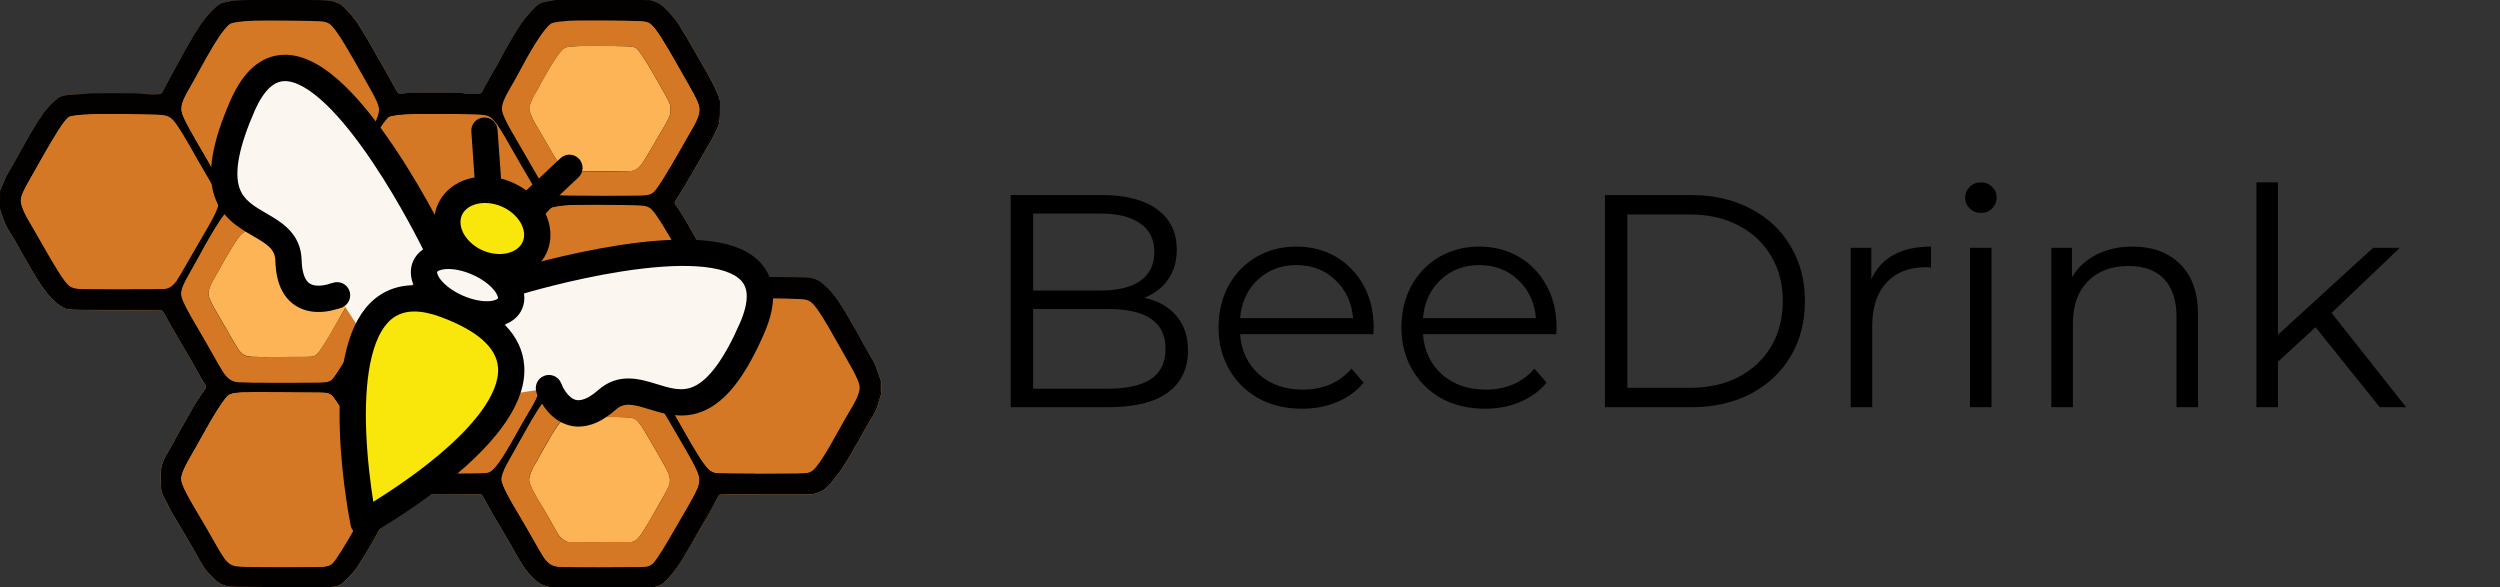 <svg width="132" height="31" viewBox="0 0 132 31" fill="none" xmlns="http://www.w3.org/2000/svg">
<rect x="0" y="0" width="132" height="31" fill="#333333" stroke="none"/>
<g clip-path="url(#clip0_203_541)">
<path d="M12.005 30.952C11.809 30.903 11.628 30.829 11.546 30.772C11.423 30.69 10.948 30.206 10.808 30.017C10.735 29.919 10.636 29.755 10.587 29.665C10.538 29.566 10.431 29.369 10.349 29.23C10.267 29.082 10.152 28.894 10.103 28.804C10.054 28.713 9.964 28.566 9.906 28.468C9.849 28.377 9.677 28.074 9.513 27.803C9.357 27.533 9.185 27.246 9.136 27.18C9.086 27.115 8.996 26.942 8.939 26.811C8.873 26.672 8.775 26.475 8.709 26.36C8.521 26.024 8.496 25.934 8.488 25.393C8.48 25.089 8.488 24.868 8.504 24.77C8.545 24.515 8.66 24.22 8.799 23.999C8.947 23.761 9.414 22.925 9.414 22.892C9.414 22.884 9.464 22.785 9.529 22.687C9.595 22.58 9.791 22.228 9.98 21.908C10.275 21.383 10.538 20.965 10.718 20.711C10.751 20.662 10.8 20.596 10.833 20.555C10.907 20.456 10.898 20.399 10.784 20.235C10.726 20.153 10.652 20.022 10.611 19.948C10.57 19.874 10.505 19.751 10.456 19.669C10.406 19.596 10.308 19.407 10.226 19.259C10.144 19.112 10.046 18.931 9.996 18.866C9.947 18.8 9.857 18.636 9.783 18.505C9.71 18.374 9.505 18.021 9.324 17.718C9.144 17.415 8.922 17.021 8.832 16.849C8.742 16.677 8.644 16.504 8.611 16.463L8.553 16.398L6.159 16.381C3.511 16.365 3.568 16.373 3.306 16.226C2.961 16.029 2.559 15.627 2.215 15.119C2.076 14.914 1.928 14.692 1.895 14.618C1.854 14.553 1.797 14.446 1.756 14.389C1.715 14.331 1.617 14.151 1.526 13.995C1.436 13.831 1.338 13.651 1.297 13.585C1.19 13.405 1.043 13.151 0.903 12.896C0.829 12.765 0.69 12.519 0.583 12.355C0.477 12.191 0.378 12.019 0.354 11.978C0.329 11.937 0.255 11.765 0.198 11.593C0.141 11.421 0.067 11.224 0.042 11.158C0.001 11.043 0.001 10.994 0.009 10.551L0.018 10.068L0.149 9.756C0.28 9.444 0.387 9.231 0.518 9.01C0.665 8.772 1.018 8.149 1.092 8.001C1.133 7.919 1.239 7.739 1.321 7.591C1.412 7.452 1.502 7.288 1.526 7.239C1.575 7.14 1.838 6.698 2.059 6.37C2.133 6.263 2.231 6.099 2.289 6.017C2.42 5.812 3.01 5.205 3.158 5.14C3.33 5.058 3.593 5.017 4.035 5C4.265 4.992 4.478 4.976 4.519 4.959C4.568 4.943 4.97 4.935 6.028 4.935C7.274 4.935 7.496 4.943 7.61 4.968C7.717 4.992 7.832 5 8.127 4.992C8.545 4.984 8.553 4.984 8.627 4.82C8.676 4.705 9.177 3.779 9.242 3.697C9.267 3.664 9.316 3.565 9.357 3.483C9.398 3.401 9.496 3.213 9.578 3.065C9.66 2.918 9.808 2.672 9.898 2.499C10.169 2.007 10.284 1.811 10.316 1.778C10.333 1.761 10.398 1.655 10.472 1.54C10.792 1.032 11.399 0.343 11.628 0.228C11.784 0.154 12.21 0.064 12.588 0.031C12.94 -0.001 15.999 -0.001 16.892 0.023C17.425 0.04 17.466 0.048 17.671 0.105C17.942 0.187 18.032 0.245 18.335 0.548C18.581 0.786 18.901 1.204 19.041 1.466C19.073 1.524 19.164 1.671 19.237 1.786C19.311 1.901 19.401 2.048 19.434 2.114C19.467 2.18 19.59 2.401 19.713 2.606C19.975 3.041 20.328 3.68 20.722 4.394C20.877 4.672 21.017 4.918 21.033 4.935C21.082 4.984 21.246 4.992 21.402 4.951C21.599 4.902 24.338 4.894 24.526 4.951C24.682 4.992 25.322 5 25.412 4.959C25.453 4.943 25.51 4.853 25.592 4.681C25.756 4.353 25.936 4.025 26.092 3.779C26.158 3.664 26.265 3.475 26.322 3.36C26.379 3.246 26.461 3.09 26.511 3.024C26.552 2.959 26.625 2.827 26.666 2.737C26.707 2.647 26.814 2.458 26.896 2.327C26.986 2.188 27.084 2.016 27.125 1.942C27.166 1.868 27.232 1.753 27.281 1.688C27.33 1.622 27.429 1.474 27.511 1.351C27.675 1.089 27.798 0.95 28.183 0.556C28.355 0.384 28.487 0.261 28.544 0.236C28.733 0.154 29.224 0.064 29.618 0.04C30.044 0.015 33.078 0.023 33.808 0.048C34.39 0.072 34.423 0.072 34.587 0.13C34.866 0.236 34.899 0.261 35.268 0.63C35.645 1.015 35.809 1.22 35.981 1.515C36.038 1.622 36.137 1.778 36.194 1.868C36.252 1.958 36.334 2.089 36.375 2.171C36.416 2.253 36.489 2.385 36.547 2.467C36.596 2.549 36.711 2.737 36.785 2.885C36.867 3.032 36.957 3.196 36.989 3.246C37.022 3.295 37.096 3.418 37.145 3.516C37.194 3.615 37.301 3.787 37.367 3.902C37.563 4.221 37.949 5.017 37.99 5.197C38.023 5.328 38.023 5.443 38.014 5.886C38.006 6.386 37.998 6.427 37.941 6.607C37.908 6.714 37.842 6.862 37.801 6.927C37.76 7.001 37.695 7.132 37.654 7.222C37.613 7.313 37.531 7.468 37.465 7.567C37.4 7.665 37.301 7.837 37.236 7.952C37.178 8.067 36.998 8.37 36.842 8.641C36.686 8.912 36.498 9.231 36.424 9.362C36.35 9.494 36.227 9.707 36.145 9.838C36.063 9.969 35.948 10.15 35.891 10.248C35.833 10.338 35.751 10.469 35.71 10.527C35.669 10.592 35.628 10.666 35.628 10.699C35.628 10.74 35.702 10.871 35.842 11.076C36.153 11.544 36.276 11.749 36.375 11.937C36.424 12.027 36.596 12.339 36.76 12.618C36.924 12.896 37.129 13.249 37.203 13.397C37.285 13.544 37.4 13.749 37.457 13.848C37.514 13.946 37.629 14.151 37.703 14.307C37.777 14.454 37.859 14.602 37.892 14.627C37.941 14.668 38.006 14.668 40.261 14.684C41.639 14.692 42.656 14.709 42.77 14.725C42.926 14.741 43 14.766 43.172 14.856C43.369 14.955 43.418 14.996 43.721 15.291C44.008 15.57 44.09 15.668 44.279 15.947C44.402 16.127 44.533 16.324 44.574 16.398C44.615 16.471 44.73 16.66 44.828 16.824C44.927 16.988 45.017 17.144 45.025 17.177C45.041 17.209 45.148 17.398 45.263 17.603C45.386 17.808 45.509 18.029 45.533 18.087C45.558 18.152 45.657 18.316 45.747 18.464C45.837 18.612 45.927 18.767 45.944 18.808C45.96 18.849 46.034 18.972 46.099 19.071C46.19 19.218 46.255 19.358 46.378 19.727L46.542 20.194V20.473C46.542 20.694 46.534 20.793 46.493 20.916C46.345 21.416 46.28 21.605 46.239 21.686C46.19 21.777 46.165 21.834 45.722 22.58C45.583 22.826 45.443 23.056 45.427 23.105C45.41 23.146 45.345 23.269 45.279 23.367C45.214 23.466 45.107 23.663 45.033 23.794C44.959 23.933 44.861 24.105 44.804 24.187C44.755 24.269 44.673 24.392 44.632 24.466C44.435 24.811 43.943 25.458 43.672 25.712C43.484 25.893 43.369 25.959 43.098 26.041L42.91 26.098H40.483C38.605 26.098 38.047 26.106 38.006 26.122C37.965 26.147 37.892 26.27 37.719 26.614C37.588 26.869 37.449 27.131 37.408 27.188C37.367 27.254 37.203 27.525 37.047 27.795C36.891 28.066 36.703 28.394 36.637 28.517C36.563 28.64 36.44 28.861 36.358 29C35.932 29.755 35.628 30.181 35.3 30.526C35.063 30.772 34.997 30.829 34.858 30.895C34.767 30.936 34.644 30.985 34.579 30.993C34.497 31.009 33.628 31.018 31.766 31.018C29.126 31.018 29.069 31.018 28.905 30.968C28.601 30.886 28.47 30.813 28.208 30.567C28.06 30.435 27.888 30.247 27.798 30.116C27.642 29.902 27.232 29.238 27.093 28.968C27.052 28.894 26.961 28.73 26.888 28.607C26.814 28.484 26.699 28.295 26.65 28.197C26.593 28.099 26.428 27.82 26.281 27.574C26.133 27.328 25.895 26.91 25.748 26.639C25.559 26.286 25.469 26.131 25.428 26.114C25.354 26.081 21.197 26.073 21.099 26.106C21.058 26.122 21.017 26.172 20.959 26.303C20.869 26.5 20.23 27.656 20.066 27.918C20.008 28.008 19.926 28.148 19.893 28.23C19.852 28.303 19.754 28.484 19.672 28.623C19.59 28.763 19.475 28.959 19.418 29.058C19.36 29.156 19.27 29.312 19.213 29.394C19.155 29.484 19.065 29.632 19.008 29.722C18.852 29.985 18.663 30.23 18.352 30.542C18.163 30.731 18.024 30.845 17.95 30.886C17.696 31.018 17.786 31.009 14.851 31.009C12.333 30.993 12.137 30.993 12.005 30.952Z" fill="#FDB457"/>
<path d="M12.005 30.952C11.809 30.903 11.628 30.829 11.546 30.772C11.423 30.69 10.948 30.206 10.808 30.017C10.735 29.919 10.636 29.755 10.587 29.665C10.538 29.566 10.431 29.369 10.349 29.23C10.267 29.082 10.152 28.894 10.103 28.804C10.054 28.713 9.964 28.566 9.906 28.468C9.849 28.377 9.677 28.074 9.513 27.803C9.357 27.533 9.185 27.246 9.136 27.18C9.086 27.115 8.996 26.942 8.939 26.811C8.873 26.672 8.775 26.475 8.709 26.36C8.521 26.024 8.496 25.934 8.488 25.393C8.48 25.089 8.488 24.868 8.504 24.77C8.545 24.515 8.66 24.22 8.799 23.999C8.947 23.761 9.414 22.925 9.414 22.892C9.414 22.884 9.464 22.785 9.529 22.687C9.595 22.58 9.791 22.228 9.98 21.908C10.275 21.383 10.538 20.965 10.718 20.711C10.751 20.662 10.8 20.596 10.833 20.555C10.907 20.456 10.898 20.399 10.784 20.235C10.726 20.153 10.652 20.022 10.611 19.948C10.57 19.874 10.505 19.751 10.456 19.669C10.406 19.596 10.308 19.407 10.226 19.259C10.144 19.112 10.046 18.931 9.996 18.866C9.947 18.8 9.857 18.636 9.783 18.505C9.71 18.374 9.505 18.021 9.324 17.718C9.144 17.415 8.922 17.021 8.832 16.849C8.742 16.677 8.644 16.504 8.611 16.463L8.553 16.398L6.159 16.381C3.511 16.365 3.568 16.373 3.306 16.226C2.961 16.029 2.559 15.627 2.215 15.119C2.076 14.914 1.928 14.692 1.895 14.618C1.854 14.553 1.797 14.446 1.756 14.389C1.715 14.331 1.617 14.151 1.526 13.995C1.436 13.831 1.338 13.651 1.297 13.585C1.19 13.405 1.043 13.151 0.903 12.896C0.829 12.765 0.69 12.519 0.583 12.355C0.477 12.191 0.378 12.019 0.354 11.978C0.329 11.937 0.255 11.765 0.198 11.593C0.141 11.421 0.067 11.224 0.042 11.158C0.001 11.043 0.001 10.994 0.009 10.551L0.018 10.068L0.149 9.756C0.28 9.444 0.387 9.231 0.518 9.01C0.665 8.772 1.018 8.149 1.092 8.001C1.133 7.919 1.239 7.739 1.321 7.591C1.412 7.452 1.502 7.288 1.526 7.239C1.575 7.14 1.838 6.698 2.059 6.37C2.133 6.263 2.231 6.099 2.289 6.017C2.42 5.812 3.01 5.205 3.158 5.14C3.33 5.058 3.593 5.017 4.035 5C4.265 4.992 4.478 4.976 4.519 4.959C4.568 4.943 4.97 4.935 6.028 4.935C7.274 4.935 7.496 4.943 7.61 4.968C7.717 4.992 7.832 5 8.127 4.992C8.545 4.984 8.553 4.984 8.627 4.82C8.676 4.705 9.177 3.779 9.242 3.697C9.267 3.664 9.316 3.565 9.357 3.483C9.398 3.401 9.496 3.213 9.578 3.065C9.66 2.918 9.808 2.672 9.898 2.499C10.169 2.007 10.284 1.811 10.316 1.778C10.333 1.761 10.398 1.655 10.472 1.54C10.792 1.032 11.399 0.343 11.628 0.228C11.784 0.154 12.21 0.064 12.588 0.031C12.94 -0.001 15.999 -0.001 16.892 0.023C17.425 0.04 17.466 0.048 17.671 0.105C17.942 0.187 18.032 0.245 18.335 0.548C18.581 0.786 18.901 1.204 19.041 1.466C19.073 1.524 19.164 1.671 19.237 1.786C19.311 1.901 19.401 2.048 19.434 2.114C19.467 2.18 19.59 2.401 19.713 2.606C19.975 3.041 20.328 3.68 20.722 4.394C20.877 4.672 21.017 4.918 21.033 4.935C21.082 4.984 21.246 4.992 21.402 4.951C21.599 4.902 24.338 4.894 24.526 4.951C24.682 4.992 25.322 5 25.412 4.959C25.453 4.943 25.51 4.853 25.592 4.681C25.756 4.353 25.936 4.025 26.092 3.779C26.158 3.664 26.265 3.475 26.322 3.36C26.379 3.246 26.461 3.09 26.511 3.024C26.552 2.959 26.625 2.827 26.666 2.737C26.707 2.647 26.814 2.458 26.896 2.327C26.986 2.188 27.084 2.016 27.125 1.942C27.166 1.868 27.232 1.753 27.281 1.688C27.33 1.622 27.429 1.474 27.511 1.351C27.675 1.089 27.798 0.95 28.183 0.556C28.355 0.384 28.487 0.261 28.544 0.236C28.733 0.154 29.224 0.064 29.618 0.04C30.044 0.015 33.078 0.023 33.808 0.048C34.39 0.072 34.423 0.072 34.587 0.13C34.866 0.236 34.899 0.261 35.268 0.63C35.645 1.015 35.809 1.22 35.981 1.515C36.038 1.622 36.137 1.778 36.194 1.868C36.252 1.958 36.334 2.089 36.375 2.171C36.416 2.253 36.489 2.385 36.547 2.467C36.596 2.549 36.711 2.737 36.785 2.885C36.867 3.032 36.957 3.196 36.989 3.246C37.022 3.295 37.096 3.418 37.145 3.516C37.194 3.615 37.301 3.787 37.367 3.902C37.563 4.221 37.949 5.017 37.99 5.197C38.023 5.328 38.023 5.443 38.014 5.886C38.006 6.386 37.998 6.427 37.941 6.607C37.908 6.714 37.842 6.862 37.801 6.927C37.76 7.001 37.695 7.132 37.654 7.222C37.613 7.313 37.531 7.468 37.465 7.567C37.4 7.665 37.301 7.837 37.236 7.952C37.178 8.067 36.998 8.37 36.842 8.641C36.686 8.912 36.498 9.231 36.424 9.362C36.35 9.494 36.227 9.707 36.145 9.838C36.063 9.969 35.948 10.15 35.891 10.248C35.833 10.338 35.751 10.469 35.71 10.527C35.669 10.592 35.628 10.666 35.628 10.699C35.628 10.74 35.702 10.871 35.842 11.076C36.153 11.544 36.276 11.749 36.375 11.937C36.424 12.027 36.596 12.339 36.76 12.618C36.924 12.896 37.129 13.249 37.203 13.397C37.285 13.544 37.4 13.749 37.457 13.848C37.514 13.946 37.629 14.151 37.703 14.307C37.777 14.454 37.859 14.602 37.892 14.627C37.941 14.668 38.006 14.668 40.261 14.684C41.639 14.692 42.656 14.709 42.77 14.725C42.926 14.741 43 14.766 43.172 14.856C43.369 14.955 43.418 14.996 43.721 15.291C44.008 15.57 44.09 15.668 44.279 15.947C44.402 16.127 44.533 16.324 44.574 16.398C44.615 16.471 44.73 16.66 44.828 16.824C44.927 16.988 45.017 17.144 45.025 17.177C45.041 17.209 45.148 17.398 45.263 17.603C45.386 17.808 45.509 18.029 45.533 18.087C45.558 18.152 45.657 18.316 45.747 18.464C45.837 18.612 45.927 18.767 45.944 18.808C45.96 18.849 46.034 18.972 46.099 19.071C46.19 19.218 46.255 19.358 46.378 19.727L46.542 20.194V20.473C46.542 20.694 46.534 20.793 46.493 20.916C46.345 21.416 46.28 21.605 46.239 21.686C46.19 21.777 46.165 21.834 45.722 22.58C45.583 22.826 45.443 23.056 45.427 23.105C45.41 23.146 45.345 23.269 45.279 23.367C45.214 23.466 45.107 23.663 45.033 23.794C44.959 23.933 44.861 24.105 44.804 24.187C44.755 24.269 44.673 24.392 44.632 24.466C44.435 24.811 43.943 25.458 43.672 25.712C43.484 25.893 43.369 25.959 43.098 26.041L42.91 26.098H40.483C38.605 26.098 38.047 26.106 38.006 26.122C37.965 26.147 37.892 26.27 37.719 26.614C37.588 26.869 37.449 27.131 37.408 27.188C37.367 27.254 37.203 27.525 37.047 27.795C36.891 28.066 36.703 28.394 36.637 28.517C36.563 28.64 36.44 28.861 36.358 29C35.932 29.755 35.628 30.181 35.3 30.526C35.063 30.772 34.997 30.829 34.858 30.895C34.767 30.936 34.644 30.985 34.579 30.993C34.497 31.009 33.628 31.018 31.766 31.018C29.126 31.018 29.069 31.018 28.905 30.968C28.601 30.886 28.47 30.813 28.208 30.567C28.06 30.435 27.888 30.247 27.798 30.116C27.642 29.902 27.232 29.238 27.093 28.968C27.052 28.894 26.961 28.73 26.888 28.607C26.814 28.484 26.699 28.295 26.65 28.197C26.593 28.099 26.428 27.82 26.281 27.574C26.133 27.328 25.895 26.91 25.748 26.639C25.559 26.286 25.469 26.131 25.428 26.114C25.354 26.081 21.197 26.073 21.099 26.106C21.058 26.122 21.017 26.172 20.959 26.303C20.869 26.5 20.23 27.656 20.066 27.918C20.008 28.008 19.926 28.148 19.893 28.23C19.852 28.303 19.754 28.484 19.672 28.623C19.59 28.763 19.475 28.959 19.418 29.058C19.36 29.156 19.27 29.312 19.213 29.394C19.155 29.484 19.065 29.632 19.008 29.722C18.852 29.985 18.663 30.23 18.352 30.542C18.163 30.731 18.024 30.845 17.95 30.886C17.696 31.018 17.786 31.009 14.851 31.009C12.333 30.993 12.137 30.993 12.005 30.952ZM33.439 28.599C33.538 28.574 33.677 28.459 33.8 28.295C33.907 28.148 34.316 27.484 34.448 27.238C34.505 27.139 34.612 26.942 34.702 26.795C34.948 26.377 35.21 25.893 35.276 25.753C35.415 25.45 35.407 25.221 35.251 24.892C35.128 24.63 34.636 23.777 34.292 23.195C34.218 23.072 34.087 22.851 34.005 22.711C33.808 22.383 33.66 22.195 33.538 22.129C33.341 22.023 33.201 22.015 31.635 22.015C30.315 22.015 30.159 22.015 30.02 22.055C29.815 22.105 29.675 22.187 29.544 22.342C29.43 22.474 29.159 22.892 28.929 23.31C28.847 23.449 28.749 23.63 28.7 23.704C28.651 23.777 28.56 23.95 28.495 24.073C28.429 24.204 28.339 24.368 28.29 24.442C28.085 24.745 27.921 25.188 27.937 25.376C27.962 25.606 28.232 26.131 28.741 26.942C28.814 27.057 28.905 27.213 28.938 27.279C28.97 27.344 29.077 27.533 29.167 27.689C29.257 27.844 29.372 28.041 29.421 28.131C29.536 28.336 29.684 28.476 29.848 28.558L29.979 28.623L31.414 28.64C32.914 28.64 33.3 28.64 33.439 28.599ZM16.573 18.808C16.646 18.784 16.72 18.726 16.802 18.636C16.925 18.497 17.286 17.931 17.54 17.48C17.622 17.341 17.729 17.152 17.778 17.062C17.827 16.972 17.909 16.832 17.958 16.742C18.008 16.652 18.114 16.471 18.196 16.332C18.59 15.684 18.581 15.373 18.172 14.692C18.114 14.594 17.942 14.299 17.802 14.044C17.655 13.79 17.425 13.389 17.286 13.159C16.835 12.413 16.72 12.281 16.482 12.191C16.359 12.142 16.302 12.142 15.498 12.117C14.416 12.093 13.555 12.109 13.325 12.15C13.235 12.167 13.096 12.2 13.03 12.208C12.866 12.241 12.752 12.322 12.588 12.544C12.448 12.732 12.096 13.298 11.891 13.659C11.595 14.192 11.522 14.315 11.407 14.52C11.128 14.996 11.038 15.201 11.005 15.43C10.98 15.611 11.103 15.922 11.448 16.504C11.546 16.677 11.735 16.996 11.858 17.209C11.981 17.431 12.153 17.726 12.235 17.866C12.317 18.005 12.432 18.202 12.489 18.3C12.604 18.505 12.76 18.677 12.891 18.743C13.104 18.849 13.186 18.858 14.875 18.849C16.351 18.849 16.474 18.849 16.573 18.808ZM33.423 9.018C33.578 8.969 33.718 8.879 33.841 8.723C33.947 8.592 34.276 8.059 34.751 7.222C34.899 6.968 35.071 6.681 35.128 6.583C35.186 6.484 35.276 6.312 35.325 6.197C35.399 6.017 35.407 5.968 35.407 5.787C35.407 5.541 35.358 5.41 35.128 5.008C35.046 4.869 34.899 4.607 34.809 4.443C34.349 3.623 33.997 3.041 33.783 2.762C33.521 2.426 33.636 2.45 32.283 2.426C30.996 2.401 30.118 2.426 29.913 2.491C29.815 2.524 29.758 2.557 29.659 2.655C29.512 2.803 29.126 3.377 28.913 3.762C28.831 3.902 28.724 4.098 28.667 4.189C28.61 4.279 28.519 4.443 28.47 4.558C28.413 4.664 28.323 4.828 28.265 4.918C28.118 5.148 27.962 5.517 27.945 5.697C27.937 5.82 27.945 5.853 28.052 6.107C28.159 6.37 28.232 6.501 28.577 7.075C28.659 7.206 28.782 7.427 28.864 7.567C29.175 8.124 29.503 8.657 29.602 8.756C29.725 8.879 29.889 8.977 30.028 9.018C30.102 9.043 30.537 9.043 31.725 9.051C33.062 9.051 33.324 9.043 33.423 9.018Z" fill="black"/>
<path d="M12.096 30.952C11.727 30.878 11.522 30.764 11.21 30.436C10.808 30.026 10.808 30.026 10.234 28.984C10.161 28.853 10.07 28.697 10.029 28.632C9.988 28.566 9.874 28.369 9.767 28.189C9.505 27.73 9.226 27.27 9.152 27.156C9.119 27.098 9.029 26.942 8.963 26.795C8.898 26.647 8.791 26.442 8.734 26.336C8.553 26.016 8.521 25.901 8.512 25.368C8.496 24.696 8.562 24.433 8.84 23.966C8.931 23.818 9.103 23.507 9.234 23.261C9.365 23.015 9.546 22.695 9.628 22.547C9.718 22.4 9.906 22.064 10.054 21.801C10.201 21.539 10.374 21.252 10.439 21.154C10.505 21.063 10.587 20.932 10.628 20.867C10.669 20.801 10.743 20.694 10.8 20.621C10.939 20.457 10.931 20.399 10.784 20.178C10.718 20.088 10.636 19.94 10.587 19.85C10.546 19.76 10.489 19.661 10.464 19.628C10.439 19.596 10.349 19.432 10.259 19.268C10.169 19.104 10.046 18.882 9.98 18.776C9.915 18.669 9.775 18.431 9.669 18.243C9.562 18.054 9.365 17.718 9.226 17.488C9.086 17.259 8.914 16.947 8.832 16.791C8.75 16.636 8.652 16.472 8.603 16.422L8.521 16.34H6.257C3.666 16.34 3.65 16.34 3.33 16.185C3.183 16.111 3.092 16.045 2.871 15.84C2.723 15.701 2.551 15.529 2.502 15.463C2.297 15.209 1.69 14.258 1.535 13.946C1.494 13.864 1.428 13.741 1.379 13.676C1.297 13.553 1.174 13.331 0.944 12.905C0.87 12.774 0.731 12.528 0.624 12.364C0.354 11.929 0.296 11.822 0.19 11.519C0.141 11.371 0.075 11.191 0.05 11.126C0.009 11.019 0.009 10.953 0.018 10.535L0.026 10.068L0.149 9.773C0.296 9.42 0.387 9.231 0.51 9.026C0.624 8.838 0.838 8.461 1.084 8.01C1.182 7.821 1.305 7.616 1.346 7.542C1.387 7.477 1.461 7.345 1.51 7.255C1.559 7.165 1.641 7.017 1.699 6.927C1.756 6.837 1.854 6.681 1.912 6.575C1.969 6.468 2.059 6.329 2.108 6.271C2.158 6.206 2.231 6.091 2.281 6.009C2.404 5.804 2.986 5.214 3.142 5.14C3.322 5.05 3.584 5.009 4.035 4.992C4.265 4.984 4.478 4.968 4.519 4.951C4.568 4.935 4.962 4.927 6.011 4.927C7.2 4.927 7.463 4.935 7.561 4.959C7.717 5 8.373 5.009 8.488 4.968C8.545 4.943 8.578 4.91 8.668 4.722C8.726 4.599 8.881 4.328 8.996 4.107C9.119 3.885 9.283 3.582 9.365 3.426C9.57 3.041 10.037 2.204 10.087 2.139C10.111 2.106 10.152 2.024 10.185 1.958C10.218 1.893 10.284 1.786 10.333 1.721C10.382 1.655 10.456 1.54 10.497 1.466C10.636 1.22 11.013 0.753 11.267 0.507C11.546 0.236 11.669 0.163 11.923 0.122C12.014 0.105 12.12 0.089 12.161 0.072C12.358 0.015 12.932 -0.001 14.556 -0.001C15.482 -0.001 16.507 0.007 16.827 0.015C17.392 0.031 17.425 0.04 17.63 0.097C17.745 0.138 17.893 0.195 17.95 0.228C18.204 0.392 18.745 1.024 18.991 1.458C19.041 1.548 19.139 1.696 19.205 1.794C19.27 1.893 19.393 2.098 19.475 2.245C19.557 2.393 19.77 2.77 19.951 3.082C20.131 3.393 20.32 3.729 20.385 3.836C20.451 3.943 20.607 4.221 20.73 4.467C20.902 4.795 20.976 4.91 21.025 4.935C21.107 4.976 21.246 4.976 21.402 4.935C21.509 4.91 21.763 4.902 22.936 4.902C24.108 4.902 24.37 4.91 24.469 4.935C24.649 4.984 25.305 4.984 25.395 4.935C25.445 4.91 25.485 4.853 25.543 4.73C25.584 4.64 25.625 4.558 25.625 4.549C25.625 4.541 25.658 4.484 25.707 4.41C25.748 4.344 25.814 4.238 25.846 4.164C25.879 4.098 25.969 3.934 26.051 3.803C26.191 3.574 26.355 3.27 26.674 2.672C26.756 2.516 26.871 2.319 26.929 2.229C26.986 2.139 27.06 2.016 27.093 1.95C27.125 1.885 27.224 1.721 27.306 1.598C27.388 1.475 27.494 1.311 27.535 1.245C27.65 1.065 28.036 0.614 28.257 0.4C28.495 0.171 28.528 0.154 29.134 0.04C29.224 0.023 29.438 -0.001 29.61 -0.01C30.053 -0.034 33.013 -0.026 33.742 -0.001L34.366 0.023L34.587 0.105C34.776 0.179 34.833 0.212 34.981 0.335C35.341 0.663 35.768 1.155 35.891 1.409C35.924 1.475 36.03 1.647 36.112 1.778C36.202 1.909 36.309 2.098 36.358 2.188C36.407 2.278 36.465 2.393 36.498 2.442C36.53 2.491 36.637 2.68 36.744 2.86C36.842 3.041 36.957 3.246 36.998 3.311C37.039 3.377 37.154 3.574 37.252 3.738C37.531 4.213 37.9 4.984 37.941 5.173C37.99 5.419 37.974 6.271 37.908 6.485C37.85 6.665 37.531 7.313 37.375 7.55C37.318 7.641 37.236 7.78 37.194 7.854C37.154 7.928 36.973 8.247 36.793 8.559C36.612 8.871 36.399 9.231 36.325 9.363C36.252 9.494 36.153 9.658 36.112 9.723C36.063 9.789 35.973 9.937 35.907 10.051C35.842 10.166 35.735 10.322 35.678 10.396C35.546 10.576 35.538 10.658 35.645 10.806C35.891 11.15 36.17 11.609 36.325 11.888C36.399 12.019 36.588 12.347 36.744 12.626C36.908 12.897 37.088 13.216 37.145 13.323C37.203 13.438 37.326 13.643 37.408 13.79C37.49 13.93 37.605 14.143 37.662 14.266C37.719 14.381 37.793 14.512 37.834 14.545L37.908 14.61L40.22 14.627C41.491 14.635 42.614 14.651 42.713 14.659C42.918 14.684 43.131 14.766 43.311 14.881C43.377 14.93 43.574 15.102 43.738 15.266C43.967 15.504 44.09 15.652 44.254 15.898C44.459 16.201 44.722 16.636 44.91 16.972C44.96 17.054 45.083 17.267 45.181 17.447C45.288 17.62 45.41 17.857 45.468 17.972C45.525 18.087 45.624 18.259 45.689 18.366C45.755 18.472 45.837 18.612 45.87 18.686C45.903 18.751 45.984 18.899 46.05 18.997C46.14 19.145 46.206 19.292 46.329 19.653L46.493 20.12V20.383C46.493 20.604 46.485 20.678 46.435 20.842C46.272 21.383 46.214 21.547 46.099 21.736C46.034 21.851 45.861 22.137 45.722 22.384C45.583 22.63 45.427 22.9 45.378 22.99C45.328 23.081 45.255 23.212 45.214 23.285C45.173 23.359 45.066 23.54 44.976 23.704C44.894 23.868 44.779 24.064 44.722 24.146C44.664 24.228 44.582 24.368 44.525 24.458C44.377 24.704 44.197 24.958 43.984 25.212C43.877 25.344 43.771 25.475 43.746 25.499C43.721 25.532 43.631 25.614 43.541 25.688C43.402 25.803 43.336 25.835 43.131 25.901L42.885 25.983H40.491C38.408 25.983 38.056 25.991 37.998 26.016C37.949 26.041 37.883 26.147 37.711 26.508C37.588 26.762 37.441 27.024 37.391 27.098C37.285 27.254 37.039 27.68 36.776 28.164C36.67 28.353 36.563 28.541 36.53 28.591C36.498 28.64 36.424 28.763 36.366 28.861C36.268 29.05 35.85 29.722 35.686 29.968C35.538 30.189 35.005 30.714 34.866 30.78C34.595 30.903 34.685 30.903 31.783 30.903H29.102L28.905 30.846C28.585 30.755 28.454 30.673 28.191 30.419C27.945 30.181 27.724 29.902 27.552 29.616C27.298 29.189 27.216 29.05 27.15 28.919C27.109 28.837 27.027 28.697 26.97 28.599C26.912 28.5 26.789 28.304 26.707 28.156C26.625 28.008 26.428 27.68 26.281 27.434C26.133 27.189 25.895 26.77 25.756 26.508C25.592 26.196 25.485 26.024 25.453 26.008C25.379 25.967 21.172 25.959 21.082 26C21.041 26.016 20.992 26.09 20.918 26.245C20.804 26.483 20.148 27.672 20.049 27.82C20.016 27.869 19.959 27.967 19.926 28.033C19.893 28.099 19.77 28.312 19.656 28.509C19.541 28.705 19.418 28.919 19.385 28.984C19.352 29.05 19.262 29.197 19.196 29.304C19.123 29.411 19.032 29.558 18.991 29.632C18.778 30.009 18.147 30.698 17.917 30.796C17.647 30.911 17.721 30.911 14.867 30.903C13.399 30.977 12.153 30.96 12.096 30.952ZM33.439 28.599C33.538 28.574 33.677 28.459 33.8 28.295C33.907 28.148 34.3 27.492 34.431 27.246C34.489 27.148 34.612 26.942 34.702 26.803C34.948 26.385 35.194 25.893 35.259 25.754C35.399 25.45 35.407 25.221 35.251 24.893C35.128 24.63 34.636 23.777 34.292 23.195C34.218 23.072 34.087 22.851 34.005 22.712C33.808 22.384 33.66 22.211 33.538 22.137C33.341 22.031 33.209 22.023 31.643 22.023C30.323 22.023 30.159 22.015 30.012 22.047C29.807 22.096 29.667 22.178 29.536 22.334C29.421 22.465 29.167 22.875 28.929 23.294C28.847 23.433 28.749 23.613 28.7 23.687C28.651 23.761 28.552 23.941 28.487 24.073C28.421 24.204 28.339 24.368 28.29 24.442C28.085 24.745 27.913 25.188 27.937 25.368C27.962 25.598 28.241 26.114 28.741 26.942C28.815 27.057 28.905 27.213 28.938 27.279C28.97 27.344 29.077 27.533 29.167 27.689C29.265 27.844 29.38 28.049 29.43 28.14C29.544 28.345 29.684 28.484 29.856 28.566L30.003 28.615L31.356 28.623C32.873 28.599 33.3 28.64 33.439 28.599ZM16.573 18.808C16.646 18.784 16.72 18.718 16.794 18.636C16.917 18.497 17.278 17.923 17.524 17.48C17.606 17.341 17.704 17.152 17.762 17.062C17.811 16.972 17.909 16.841 17.958 16.75C18.008 16.66 18.114 16.48 18.196 16.34C18.59 15.693 18.581 15.381 18.172 14.7C18.114 14.602 17.942 14.307 17.802 14.053C17.655 13.799 17.425 13.397 17.286 13.167C16.835 12.421 16.72 12.29 16.482 12.2C16.359 12.15 16.302 12.15 15.498 12.126C14.416 12.101 13.555 12.118 13.325 12.159C13.235 12.175 13.096 12.208 13.03 12.216C12.866 12.249 12.752 12.331 12.588 12.552C12.448 12.741 12.096 13.307 11.891 13.667C11.595 14.2 11.522 14.323 11.407 14.528C11.128 15.004 11.038 15.209 11.005 15.438C10.98 15.619 11.103 15.93 11.448 16.513C11.546 16.685 11.735 17.005 11.858 17.218C11.981 17.439 12.153 17.734 12.235 17.874C12.317 18.013 12.432 18.21 12.489 18.308C12.604 18.513 12.76 18.677 12.891 18.751C13.104 18.858 13.17 18.858 14.867 18.849C16.351 18.841 16.474 18.849 16.573 18.808ZM33.414 9.01C33.57 8.961 33.71 8.879 33.841 8.723C33.947 8.592 34.276 8.059 34.751 7.222C34.899 6.968 35.071 6.681 35.128 6.583C35.186 6.485 35.276 6.312 35.325 6.198C35.399 6.017 35.407 5.968 35.407 5.788C35.407 5.542 35.358 5.41 35.128 5.009C35.046 4.869 34.899 4.607 34.809 4.443C34.349 3.623 33.997 3.041 33.783 2.77C33.521 2.434 33.636 2.45 32.291 2.434C31.004 2.409 30.127 2.434 29.922 2.5C29.823 2.532 29.766 2.565 29.667 2.664C29.52 2.811 29.126 3.385 28.921 3.77C28.839 3.91 28.733 4.107 28.675 4.197C28.618 4.287 28.528 4.451 28.478 4.566C28.421 4.672 28.331 4.836 28.273 4.927C28.126 5.156 27.97 5.525 27.954 5.706C27.945 5.829 27.954 5.861 28.06 6.116C28.167 6.378 28.241 6.509 28.585 7.083C28.667 7.214 28.79 7.436 28.872 7.575C29.183 8.133 29.512 8.666 29.61 8.764C29.733 8.887 29.913 8.944 30.061 8.985C30.135 9.01 30.545 9.059 31.734 9.059C33.062 9.051 33.324 9.035 33.414 9.01Z" fill="#D57825"/>
<path d="M12.096 30.952C11.727 30.878 11.522 30.764 11.21 30.436C10.808 30.026 10.808 30.026 10.234 28.984C10.161 28.853 10.07 28.697 10.029 28.632C9.988 28.566 9.874 28.369 9.767 28.189C9.505 27.73 9.226 27.27 9.152 27.156C9.119 27.098 9.029 26.942 8.963 26.795C8.898 26.647 8.791 26.442 8.734 26.336C8.553 26.016 8.521 25.901 8.512 25.368C8.496 24.696 8.562 24.433 8.84 23.966C8.931 23.818 9.103 23.507 9.234 23.261C9.365 23.015 9.546 22.695 9.628 22.547C9.718 22.4 9.906 22.064 10.054 21.801C10.201 21.539 10.374 21.252 10.439 21.154C10.505 21.063 10.587 20.932 10.628 20.867C10.669 20.801 10.743 20.694 10.8 20.621C10.939 20.457 10.931 20.399 10.784 20.178C10.718 20.088 10.636 19.94 10.587 19.85C10.546 19.76 10.489 19.661 10.464 19.628C10.439 19.596 10.349 19.432 10.259 19.268C10.169 19.104 10.046 18.882 9.98 18.776C9.915 18.669 9.775 18.431 9.669 18.243C9.562 18.054 9.365 17.718 9.226 17.488C9.086 17.259 8.914 16.947 8.832 16.791C8.75 16.636 8.652 16.472 8.603 16.422L8.521 16.34H6.257C3.666 16.34 3.65 16.34 3.33 16.185C3.183 16.111 3.092 16.045 2.871 15.84C2.723 15.701 2.551 15.529 2.502 15.463C2.297 15.209 1.69 14.258 1.535 13.946C1.494 13.864 1.428 13.741 1.379 13.676C1.297 13.553 1.174 13.331 0.944 12.905C0.87 12.774 0.731 12.528 0.624 12.364C0.354 11.929 0.296 11.822 0.19 11.519C0.141 11.371 0.075 11.191 0.05 11.126C0.009 11.019 0.009 10.953 0.018 10.535L0.026 10.068L0.149 9.773C0.296 9.42 0.387 9.231 0.51 9.026C0.624 8.838 0.838 8.461 1.084 8.01C1.182 7.821 1.305 7.616 1.346 7.542C1.387 7.477 1.461 7.345 1.51 7.255C1.559 7.165 1.641 7.017 1.699 6.927C1.756 6.837 1.854 6.681 1.912 6.575C1.969 6.468 2.059 6.329 2.108 6.271C2.158 6.206 2.231 6.091 2.281 6.009C2.404 5.804 2.986 5.214 3.142 5.14C3.322 5.05 3.584 5.009 4.035 4.992C4.265 4.984 4.478 4.968 4.519 4.951C4.568 4.935 4.962 4.927 6.011 4.927C7.2 4.927 7.463 4.935 7.561 4.959C7.717 5 8.373 5.009 8.488 4.968C8.545 4.943 8.578 4.91 8.668 4.722C8.726 4.599 8.881 4.328 8.996 4.107C9.119 3.885 9.283 3.582 9.365 3.426C9.57 3.041 10.037 2.204 10.087 2.139C10.111 2.106 10.152 2.024 10.185 1.958C10.218 1.893 10.284 1.786 10.333 1.721C10.382 1.655 10.456 1.54 10.497 1.466C10.636 1.22 11.013 0.753 11.267 0.507C11.546 0.236 11.669 0.163 11.923 0.122C12.014 0.105 12.12 0.089 12.161 0.072C12.358 0.015 12.932 -0.001 14.556 -0.001C15.482 -0.001 16.507 0.007 16.827 0.015C17.392 0.031 17.425 0.04 17.63 0.097C17.745 0.138 17.893 0.195 17.95 0.228C18.204 0.392 18.745 1.024 18.991 1.458C19.041 1.548 19.139 1.696 19.205 1.794C19.27 1.893 19.393 2.098 19.475 2.245C19.557 2.393 19.77 2.77 19.951 3.082C20.131 3.393 20.32 3.729 20.385 3.836C20.451 3.943 20.607 4.221 20.73 4.467C20.902 4.795 20.976 4.91 21.025 4.935C21.107 4.976 21.246 4.976 21.402 4.935C21.509 4.91 21.763 4.902 22.936 4.902C24.108 4.902 24.37 4.91 24.469 4.935C24.649 4.984 25.305 4.984 25.395 4.935C25.445 4.91 25.485 4.853 25.543 4.73C25.584 4.64 25.625 4.558 25.625 4.549C25.625 4.541 25.658 4.484 25.707 4.41C25.748 4.344 25.814 4.238 25.846 4.164C25.879 4.098 25.969 3.934 26.051 3.803C26.191 3.574 26.355 3.27 26.674 2.672C26.756 2.516 26.871 2.319 26.929 2.229C26.986 2.139 27.06 2.016 27.093 1.95C27.125 1.885 27.224 1.721 27.306 1.598C27.388 1.475 27.494 1.311 27.535 1.245C27.65 1.065 28.036 0.614 28.257 0.4C28.495 0.171 28.528 0.154 29.134 0.04C29.224 0.023 29.438 -0.001 29.61 -0.01C30.053 -0.034 33.013 -0.026 33.742 -0.001L34.366 0.023L34.587 0.105C34.776 0.179 34.833 0.212 34.981 0.335C35.341 0.663 35.768 1.155 35.891 1.409C35.924 1.475 36.03 1.647 36.112 1.778C36.202 1.909 36.309 2.098 36.358 2.188C36.407 2.278 36.465 2.393 36.498 2.442C36.53 2.491 36.637 2.68 36.744 2.86C36.842 3.041 36.957 3.246 36.998 3.311C37.039 3.377 37.154 3.574 37.252 3.738C37.531 4.213 37.9 4.984 37.941 5.173C37.99 5.419 37.974 6.271 37.908 6.485C37.85 6.665 37.531 7.313 37.375 7.55C37.318 7.641 37.236 7.78 37.194 7.854C37.154 7.928 36.973 8.247 36.793 8.559C36.612 8.871 36.399 9.231 36.325 9.363C36.252 9.494 36.153 9.658 36.112 9.723C36.063 9.789 35.973 9.937 35.907 10.051C35.842 10.166 35.735 10.322 35.678 10.396C35.546 10.576 35.538 10.658 35.645 10.806C35.891 11.15 36.17 11.609 36.325 11.888C36.399 12.019 36.588 12.347 36.744 12.626C36.908 12.897 37.088 13.216 37.145 13.323C37.203 13.438 37.326 13.643 37.408 13.79C37.49 13.93 37.605 14.143 37.662 14.266C37.719 14.381 37.793 14.512 37.834 14.545L37.908 14.61L40.22 14.627C41.491 14.635 42.614 14.651 42.713 14.659C42.918 14.684 43.131 14.766 43.311 14.881C43.377 14.93 43.574 15.102 43.738 15.266C43.967 15.504 44.09 15.652 44.254 15.898C44.459 16.201 44.722 16.636 44.91 16.972C44.96 17.054 45.083 17.267 45.181 17.447C45.288 17.62 45.41 17.857 45.468 17.972C45.525 18.087 45.624 18.259 45.689 18.366C45.755 18.472 45.837 18.612 45.87 18.686C45.903 18.751 45.984 18.899 46.05 18.997C46.14 19.145 46.206 19.292 46.329 19.653L46.493 20.12V20.383C46.493 20.604 46.485 20.678 46.435 20.842C46.272 21.383 46.214 21.547 46.099 21.736C46.034 21.851 45.861 22.137 45.722 22.384C45.583 22.63 45.427 22.9 45.378 22.99C45.328 23.081 45.255 23.212 45.214 23.285C45.173 23.359 45.066 23.54 44.976 23.704C44.894 23.868 44.779 24.064 44.722 24.146C44.664 24.228 44.582 24.368 44.525 24.458C44.377 24.704 44.197 24.958 43.984 25.212C43.877 25.344 43.771 25.475 43.746 25.499C43.721 25.532 43.631 25.614 43.541 25.688C43.402 25.803 43.336 25.835 43.131 25.901L42.885 25.983H40.491C38.408 25.983 38.056 25.991 37.998 26.016C37.949 26.041 37.883 26.147 37.711 26.508C37.588 26.762 37.441 27.024 37.391 27.098C37.285 27.254 37.039 27.68 36.776 28.164C36.67 28.353 36.563 28.541 36.53 28.591C36.498 28.64 36.424 28.763 36.366 28.861C36.268 29.05 35.85 29.722 35.686 29.968C35.538 30.189 35.005 30.714 34.866 30.78C34.595 30.903 34.685 30.903 31.783 30.903H29.102L28.905 30.846C28.585 30.755 28.454 30.673 28.191 30.419C27.945 30.181 27.724 29.902 27.552 29.616C27.298 29.189 27.216 29.05 27.15 28.919C27.109 28.837 27.027 28.697 26.97 28.599C26.912 28.5 26.789 28.304 26.707 28.156C26.625 28.008 26.428 27.68 26.281 27.434C26.133 27.189 25.895 26.77 25.756 26.508C25.592 26.196 25.485 26.024 25.453 26.008C25.379 25.967 21.172 25.959 21.082 26C21.041 26.016 20.992 26.09 20.918 26.245C20.804 26.483 20.148 27.672 20.049 27.82C20.016 27.869 19.959 27.967 19.926 28.033C19.893 28.099 19.77 28.312 19.656 28.509C19.541 28.705 19.418 28.919 19.385 28.984C19.352 29.05 19.262 29.197 19.196 29.304C19.123 29.411 19.032 29.558 18.991 29.632C18.778 30.009 18.147 30.698 17.917 30.796C17.647 30.911 17.721 30.911 14.867 30.903C13.399 30.977 12.153 30.96 12.096 30.952ZM17.064 29.935C17.335 29.902 17.458 29.853 17.565 29.747C17.753 29.55 18.188 28.853 18.844 27.713C19.049 27.344 19.336 26.86 19.467 26.623C19.861 25.95 19.984 25.672 20 25.385C20.008 25.245 20 25.188 19.951 25.032C19.869 24.786 19.623 24.294 19.287 23.728C19.139 23.474 18.86 22.99 18.663 22.654C18.073 21.621 17.68 20.998 17.532 20.867C17.499 20.842 17.425 20.793 17.368 20.768L17.253 20.719L15.015 20.703C12.571 20.686 12.432 20.694 12.104 20.817C11.907 20.891 11.333 21.785 10.513 23.269C10.406 23.466 10.201 23.835 10.054 24.081C9.57 24.925 9.488 25.188 9.603 25.524C9.71 25.844 9.956 26.295 10.521 27.246C10.702 27.541 11.03 28.107 11.243 28.492C11.989 29.812 12.071 29.886 12.76 29.927C13.219 29.96 16.851 29.96 17.064 29.935ZM34.185 29.911C34.358 29.861 34.431 29.812 34.522 29.706C34.727 29.468 35.128 28.82 35.71 27.803C35.899 27.467 36.161 27.016 36.284 26.811C36.588 26.295 36.76 25.959 36.85 25.737C36.94 25.491 36.949 25.262 36.875 25.04C36.801 24.827 36.588 24.401 36.366 24.023C36.26 23.843 36.014 23.417 35.817 23.072C34.841 21.383 34.546 20.916 34.366 20.817C34.316 20.793 34.218 20.76 34.144 20.744C34.054 20.727 33.209 20.719 31.824 20.711C29.544 20.703 29.43 20.703 29.118 20.801C29.028 20.826 28.979 20.867 28.88 20.973C28.61 21.277 28.216 21.883 27.667 22.884C27.503 23.179 27.207 23.704 27.019 24.04C26.642 24.696 26.535 24.942 26.486 25.18C26.461 25.319 26.461 25.344 26.511 25.499C26.609 25.827 26.847 26.278 27.429 27.246C27.609 27.549 27.937 28.107 28.15 28.492C28.364 28.878 28.585 29.247 28.626 29.32C28.938 29.804 29.134 29.927 29.692 29.952C29.848 29.96 30.897 29.968 32.021 29.96C33.8 29.944 34.095 29.944 34.185 29.911ZM25.649 24.983C25.855 24.95 25.936 24.901 26.117 24.712C26.387 24.425 26.756 23.827 27.396 22.679C27.576 22.359 27.814 21.941 27.937 21.744C28.314 21.129 28.487 20.719 28.487 20.448C28.487 20.243 28.331 19.891 27.962 19.259C27.847 19.063 27.576 18.587 27.363 18.202C26.552 16.742 26.142 16.111 25.871 15.93C25.699 15.816 25.584 15.799 24.715 15.775C22.944 15.734 21.451 15.75 20.951 15.824C20.631 15.873 20.558 15.889 20.476 15.98C20.295 16.168 19.836 16.898 19.303 17.833C19.139 18.128 18.86 18.612 18.688 18.915C18.114 19.924 18.024 20.129 18.049 20.424C18.073 20.719 18.196 21.014 18.573 21.646C18.688 21.842 18.91 22.228 19.073 22.515C19.934 24.064 20.402 24.77 20.664 24.901C20.738 24.934 20.804 24.95 21.041 24.999C21.14 25.016 25.518 25.007 25.649 24.983ZM42.623 24.975C42.713 24.958 42.819 24.917 42.869 24.876C43.139 24.688 43.549 24.056 44.295 22.703C44.468 22.384 44.73 21.941 44.861 21.711C45.328 20.94 45.443 20.612 45.37 20.293C45.328 20.112 45.14 19.719 44.91 19.317C44.82 19.161 44.558 18.694 44.32 18.276C43.418 16.66 43.025 16.062 42.77 15.914C42.574 15.799 42.483 15.791 41.639 15.767C39.859 15.726 38.375 15.742 37.85 15.816C37.547 15.857 37.457 15.889 37.35 16.012C37.154 16.234 36.703 16.964 36.153 17.931C36.014 18.177 35.751 18.636 35.571 18.948C35.038 19.891 34.907 20.186 34.94 20.44C34.972 20.727 35.153 21.121 35.464 21.637C35.538 21.752 35.76 22.154 35.973 22.523C36.686 23.802 37.129 24.499 37.383 24.761C37.531 24.909 37.645 24.966 37.875 24.999C37.941 25.007 38.998 25.016 40.22 25.016C42.123 25.007 42.483 25.007 42.623 24.975ZM17.155 20.194C17.409 20.153 17.499 20.096 17.639 19.915C17.876 19.596 18.303 18.899 18.991 17.685C19.221 17.283 19.492 16.808 19.59 16.636C19.975 15.971 20.074 15.611 19.951 15.258C19.885 15.078 19.705 14.717 19.467 14.299C19.36 14.11 19.106 13.667 18.91 13.315C18.253 12.15 17.835 11.47 17.565 11.142C17.425 10.97 17.294 10.888 17.073 10.855C16.876 10.822 14.383 10.773 13.785 10.797C12.866 10.822 12.366 10.88 12.186 10.978C11.899 11.134 11.382 11.913 10.53 13.479C10.374 13.758 10.152 14.151 10.037 14.364C9.677 14.988 9.562 15.274 9.562 15.521C9.562 15.775 9.816 16.291 10.603 17.611C10.735 17.833 11.03 18.341 11.243 18.727C11.464 19.12 11.686 19.514 11.743 19.596C12.014 20.014 12.21 20.145 12.604 20.194C12.842 20.219 16.983 20.219 17.155 20.194ZM34.243 20.161C34.308 20.137 34.398 20.088 34.44 20.055C34.603 19.907 35.096 19.128 35.907 17.71C36.137 17.308 36.416 16.824 36.522 16.644C36.801 16.16 36.94 15.791 36.94 15.553C36.94 15.34 36.768 14.947 36.383 14.29C36.276 14.102 36.022 13.659 35.825 13.307C35.095 12.011 34.661 11.322 34.423 11.076C34.284 10.937 34.202 10.904 33.956 10.855C33.923 10.847 33.251 10.83 32.463 10.814C30.643 10.781 29.799 10.806 29.233 10.929C29.126 10.953 29.093 10.978 28.987 11.085C28.634 11.445 28.249 12.052 27.503 13.413C27.322 13.741 27.084 14.168 26.978 14.348C26.486 15.193 26.412 15.455 26.568 15.832C26.699 16.16 26.962 16.636 27.486 17.521C27.642 17.792 27.962 18.333 28.183 18.727C28.405 19.128 28.651 19.538 28.716 19.645C28.962 20.006 29.167 20.145 29.528 20.186C29.618 20.194 30.692 20.202 31.914 20.202C33.964 20.202 34.128 20.202 34.243 20.161ZM8.709 15.258C8.947 15.225 9.136 15.094 9.341 14.807C9.398 14.733 9.742 14.143 10.111 13.495C10.48 12.847 10.874 12.167 10.989 11.978C11.366 11.331 11.546 10.921 11.546 10.675C11.546 10.404 11.349 9.986 10.825 9.1C10.628 8.772 10.308 8.223 10.12 7.878C9.521 6.821 9.218 6.362 9.021 6.23C8.832 6.099 8.701 6.066 8.258 6.05C7.43 6.017 5.331 6.001 4.798 6.025C4.257 6.05 3.863 6.091 3.699 6.14C3.593 6.173 3.486 6.28 3.256 6.599C3.076 6.854 2.535 7.747 2.084 8.551C1.895 8.895 1.658 9.305 1.559 9.477C1.207 10.092 1.092 10.355 1.092 10.592C1.092 10.847 1.272 11.273 1.625 11.855C1.699 11.97 1.936 12.396 2.166 12.79C2.986 14.241 3.404 14.897 3.658 15.102C3.757 15.184 3.962 15.242 4.175 15.258C4.429 15.283 8.562 15.274 8.709 15.258ZM25.691 15.242C25.928 15.193 26.076 15.069 26.297 14.742C26.363 14.651 26.634 14.184 26.904 13.717C27.175 13.241 27.56 12.577 27.757 12.232C28.454 11.035 28.544 10.781 28.405 10.371C28.331 10.142 28.077 9.666 27.79 9.182C27.65 8.953 27.396 8.518 27.232 8.223C26.379 6.706 26.101 6.296 25.846 6.165C25.608 6.042 25.584 6.042 23.969 6.017C22.378 5.993 21.484 6.009 20.959 6.075C20.599 6.124 20.533 6.148 20.435 6.255C20.213 6.501 19.836 7.083 19.352 7.928C19.18 8.223 18.869 8.789 18.647 9.174C18.204 9.953 18.081 10.191 18.024 10.412C17.991 10.552 17.991 10.576 18.024 10.74C18.049 10.838 18.098 11.002 18.139 11.109C18.221 11.298 18.27 11.396 18.721 12.175C18.836 12.38 19.073 12.798 19.246 13.102C19.934 14.323 20.394 15.012 20.599 15.135C20.705 15.201 20.894 15.25 21.099 15.266C21.468 15.291 25.551 15.274 25.691 15.242ZM17.36 10.281C17.483 10.24 17.532 10.207 17.63 10.101C17.843 9.871 18.221 9.281 18.86 8.149C19.065 7.78 19.352 7.288 19.483 7.058C19.844 6.444 19.975 6.14 20.008 5.861C20.041 5.607 19.91 5.32 19.303 4.254C19.106 3.91 18.828 3.418 18.688 3.172C17.983 1.934 17.581 1.343 17.352 1.229C17.13 1.114 17.023 1.106 15.195 1.089C13.465 1.073 13.022 1.089 12.53 1.163C12.145 1.22 12.104 1.245 11.841 1.565C11.522 1.958 11.144 2.582 10.505 3.746C10.316 4.098 10.087 4.508 9.996 4.664C9.578 5.378 9.488 5.697 9.628 6.066C9.71 6.288 10.021 6.87 10.325 7.403C10.743 8.116 10.964 8.493 11.276 9.043C11.882 10.109 12.038 10.264 12.538 10.33C12.62 10.338 13.694 10.347 14.941 10.347H17.204L17.36 10.281ZM34.111 10.314C34.325 10.281 34.464 10.215 34.571 10.092C34.784 9.846 35.259 9.084 35.899 7.96C36.088 7.632 36.325 7.214 36.432 7.026C36.801 6.403 36.949 6.05 36.949 5.796C36.949 5.542 36.801 5.205 36.383 4.484C36.276 4.303 36.047 3.893 35.866 3.582C35.095 2.204 34.727 1.63 34.456 1.352C34.341 1.237 34.3 1.204 34.161 1.163C34.013 1.114 33.931 1.114 33.242 1.097C32.152 1.073 30.372 1.073 29.995 1.097C29.659 1.122 29.298 1.171 29.167 1.212C28.929 1.286 28.429 1.967 27.814 3.065C27.724 3.221 27.527 3.59 27.371 3.877C27.216 4.172 27.011 4.525 26.929 4.664C26.617 5.197 26.502 5.492 26.502 5.755C26.502 6.017 26.715 6.452 27.494 7.772C27.675 8.083 27.978 8.6 28.159 8.92C28.339 9.24 28.544 9.592 28.618 9.691C28.888 10.109 29.102 10.264 29.487 10.306C29.708 10.347 33.939 10.347 34.111 10.314Z" fill="black"/>
<path d="M12.096 30.952C11.727 30.878 11.522 30.764 11.21 30.436C10.808 30.026 10.808 30.026 10.234 28.984C10.161 28.853 10.07 28.697 10.029 28.632C9.988 28.566 9.874 28.369 9.767 28.189C9.505 27.73 9.226 27.27 9.152 27.156C9.119 27.098 9.029 26.942 8.963 26.795C8.898 26.647 8.791 26.442 8.734 26.336C8.553 26.016 8.521 25.901 8.512 25.368C8.496 24.696 8.562 24.433 8.84 23.966C8.931 23.818 9.103 23.507 9.234 23.261C9.365 23.015 9.546 22.695 9.628 22.547C9.718 22.4 9.906 22.064 10.054 21.801C10.201 21.539 10.374 21.252 10.439 21.154C10.505 21.063 10.587 20.932 10.628 20.867C10.669 20.801 10.743 20.694 10.8 20.621C10.939 20.457 10.931 20.399 10.784 20.178C10.718 20.088 10.636 19.94 10.587 19.85C10.546 19.76 10.489 19.661 10.464 19.628C10.439 19.596 10.349 19.432 10.259 19.268C10.169 19.104 10.046 18.882 9.98 18.776C9.915 18.669 9.775 18.431 9.669 18.243C9.562 18.054 9.365 17.718 9.226 17.488C9.086 17.259 8.914 16.947 8.832 16.791C8.75 16.636 8.652 16.472 8.603 16.422L8.521 16.34H6.257C3.666 16.34 3.65 16.34 3.33 16.185C3.183 16.111 3.092 16.045 2.871 15.84C2.723 15.701 2.551 15.529 2.502 15.463C2.297 15.209 1.69 14.258 1.535 13.946C1.494 13.864 1.428 13.741 1.379 13.676C1.297 13.553 1.174 13.331 0.944 12.905C0.87 12.774 0.731 12.528 0.624 12.364C0.354 11.929 0.296 11.822 0.19 11.519C0.141 11.371 0.075 11.191 0.05 11.126C0.009 11.019 0.009 10.953 0.018 10.535L0.026 10.068L0.149 9.773C0.296 9.42 0.387 9.231 0.51 9.026C0.624 8.838 0.838 8.461 1.084 8.01C1.182 7.821 1.305 7.616 1.346 7.542C1.387 7.477 1.461 7.345 1.51 7.255C1.559 7.165 1.641 7.017 1.699 6.927C1.756 6.837 1.854 6.681 1.912 6.575C1.969 6.468 2.059 6.329 2.108 6.271C2.158 6.206 2.231 6.091 2.281 6.009C2.404 5.804 2.986 5.214 3.142 5.14C3.322 5.05 3.584 5.009 4.035 4.992C4.265 4.984 4.478 4.968 4.519 4.951C4.568 4.935 4.962 4.927 6.011 4.927C7.2 4.927 7.463 4.935 7.561 4.959C7.717 5 8.373 5.009 8.488 4.968C8.545 4.943 8.578 4.91 8.668 4.722C8.726 4.599 8.881 4.328 8.996 4.107C9.119 3.885 9.283 3.582 9.365 3.426C9.57 3.041 10.037 2.204 10.087 2.139C10.111 2.106 10.152 2.024 10.185 1.958C10.218 1.893 10.284 1.786 10.333 1.721C10.382 1.655 10.456 1.54 10.497 1.466C10.636 1.22 11.013 0.753 11.267 0.507C11.546 0.236 11.669 0.163 11.923 0.122C12.014 0.105 12.12 0.089 12.161 0.072C12.358 0.015 12.932 -0.001 14.556 -0.001C15.482 -0.001 16.507 0.007 16.827 0.015C17.392 0.031 17.425 0.04 17.63 0.097C17.745 0.138 17.893 0.195 17.95 0.228C18.204 0.392 18.745 1.024 18.991 1.458C19.041 1.548 19.139 1.696 19.205 1.794C19.27 1.893 19.393 2.098 19.475 2.245C19.557 2.393 19.77 2.77 19.951 3.082C20.131 3.393 20.32 3.729 20.385 3.836C20.451 3.943 20.607 4.221 20.73 4.467C20.902 4.795 20.976 4.91 21.025 4.935C21.107 4.976 21.246 4.976 21.402 4.935C21.509 4.91 21.763 4.902 22.936 4.902C24.108 4.902 24.37 4.91 24.469 4.935C24.649 4.984 25.305 4.984 25.395 4.935C25.445 4.91 25.485 4.853 25.543 4.73C25.584 4.64 25.625 4.558 25.625 4.549C25.625 4.541 25.658 4.484 25.707 4.41C25.748 4.344 25.814 4.238 25.846 4.164C25.879 4.098 25.969 3.934 26.051 3.803C26.191 3.574 26.355 3.27 26.674 2.672C26.756 2.516 26.871 2.319 26.929 2.229C26.986 2.139 27.06 2.016 27.093 1.95C27.125 1.885 27.224 1.721 27.306 1.598C27.388 1.475 27.494 1.311 27.535 1.245C27.65 1.065 28.036 0.614 28.257 0.4C28.495 0.171 28.528 0.154 29.134 0.04C29.224 0.023 29.438 -0.001 29.61 -0.01C30.053 -0.034 33.013 -0.026 33.742 -0.001L34.366 0.023L34.587 0.105C34.776 0.179 34.833 0.212 34.981 0.335C35.341 0.663 35.768 1.155 35.891 1.409C35.924 1.475 36.03 1.647 36.112 1.778C36.202 1.909 36.309 2.098 36.358 2.188C36.407 2.278 36.465 2.393 36.498 2.442C36.53 2.491 36.637 2.68 36.744 2.86C36.842 3.041 36.957 3.246 36.998 3.311C37.039 3.377 37.154 3.574 37.252 3.738C37.531 4.213 37.9 4.984 37.941 5.173C37.99 5.419 37.974 6.271 37.908 6.485C37.85 6.665 37.531 7.313 37.375 7.55C37.318 7.641 37.236 7.78 37.194 7.854C37.154 7.928 36.973 8.247 36.793 8.559C36.612 8.871 36.399 9.231 36.325 9.363C36.252 9.494 36.153 9.658 36.112 9.723C36.063 9.789 35.973 9.937 35.907 10.051C35.842 10.166 35.735 10.322 35.678 10.396C35.546 10.576 35.538 10.658 35.645 10.806C35.891 11.15 36.17 11.609 36.325 11.888C36.399 12.019 36.588 12.347 36.744 12.626C36.908 12.897 37.088 13.216 37.145 13.323C37.203 13.438 37.326 13.643 37.408 13.79C37.49 13.93 37.605 14.143 37.662 14.266C37.719 14.381 37.793 14.512 37.834 14.545L37.908 14.61L40.22 14.627C41.491 14.635 42.614 14.651 42.713 14.659C42.918 14.684 43.131 14.766 43.311 14.881C43.377 14.93 43.574 15.102 43.738 15.266C43.967 15.504 44.09 15.652 44.254 15.898C44.459 16.201 44.722 16.636 44.91 16.972C44.96 17.054 45.083 17.267 45.181 17.447C45.288 17.62 45.41 17.857 45.468 17.972C45.525 18.087 45.624 18.259 45.689 18.366C45.755 18.472 45.837 18.612 45.87 18.686C45.903 18.751 45.984 18.899 46.05 18.997C46.14 19.145 46.206 19.292 46.329 19.653L46.493 20.12V20.383C46.493 20.604 46.485 20.678 46.435 20.842C46.272 21.383 46.214 21.547 46.099 21.736C46.034 21.851 45.861 22.137 45.722 22.384C45.583 22.63 45.427 22.9 45.378 22.99C45.328 23.081 45.255 23.212 45.214 23.285C45.173 23.359 45.066 23.54 44.976 23.704C44.894 23.868 44.779 24.064 44.722 24.146C44.664 24.228 44.582 24.368 44.525 24.458C44.377 24.704 44.197 24.958 43.984 25.212C43.877 25.344 43.771 25.475 43.746 25.499C43.721 25.532 43.631 25.614 43.541 25.688C43.402 25.803 43.336 25.835 43.131 25.901L42.885 25.983H40.491C38.408 25.983 38.056 25.991 37.998 26.016C37.949 26.041 37.883 26.147 37.711 26.508C37.588 26.762 37.441 27.024 37.391 27.098C37.285 27.254 37.039 27.68 36.776 28.164C36.67 28.353 36.563 28.541 36.53 28.591C36.498 28.64 36.424 28.763 36.366 28.861C36.268 29.05 35.85 29.722 35.686 29.968C35.538 30.189 35.005 30.714 34.866 30.78C34.595 30.903 34.685 30.903 31.783 30.903H29.102L28.905 30.846C28.585 30.755 28.454 30.673 28.191 30.419C27.945 30.181 27.724 29.902 27.552 29.616C27.298 29.189 27.216 29.05 27.15 28.919C27.109 28.837 27.027 28.697 26.97 28.599C26.912 28.5 26.789 28.304 26.707 28.156C26.625 28.008 26.428 27.68 26.281 27.434C26.133 27.189 25.895 26.77 25.756 26.508C25.592 26.196 25.485 26.024 25.453 26.008C25.379 25.967 21.172 25.959 21.082 26C21.041 26.016 20.992 26.09 20.918 26.245C20.804 26.483 20.148 27.672 20.049 27.82C20.016 27.869 19.959 27.967 19.926 28.033C19.893 28.099 19.77 28.312 19.656 28.509C19.541 28.705 19.418 28.919 19.385 28.984C19.352 29.05 19.262 29.197 19.196 29.304C19.123 29.411 19.032 29.558 18.991 29.632C18.778 30.009 18.147 30.698 17.917 30.796C17.647 30.911 17.721 30.911 14.867 30.903C13.399 30.977 12.153 30.96 12.096 30.952ZM17.122 29.96C17.474 29.911 17.573 29.829 17.884 29.37C18.139 28.992 18.385 28.574 18.934 27.615C19.205 27.139 19.508 26.606 19.606 26.442C19.82 26.065 19.943 25.803 20 25.557C20.041 25.393 20.041 25.352 20.016 25.237C19.967 24.983 19.762 24.54 19.451 23.999C19.36 23.843 19.098 23.384 18.86 22.974C18.155 21.744 17.868 21.277 17.63 20.965C17.499 20.793 17.376 20.735 17.073 20.703C16.95 20.694 15.933 20.678 14.785 20.678C12.579 20.678 12.44 20.686 12.161 20.793C12.071 20.826 12.014 20.867 11.94 20.957C11.645 21.301 11.235 21.957 10.685 22.957C10.513 23.269 10.275 23.704 10.144 23.917C9.578 24.893 9.48 25.18 9.57 25.508C9.644 25.778 9.923 26.295 10.472 27.213C10.694 27.582 11.013 28.131 11.185 28.435C11.751 29.435 11.899 29.657 12.087 29.788C12.235 29.894 12.415 29.944 12.661 29.968C12.998 29.985 16.917 29.985 17.122 29.96ZM34.251 29.919C34.448 29.853 34.53 29.763 34.784 29.402C35.038 29.033 35.268 28.64 35.85 27.623C36.129 27.139 36.44 26.598 36.539 26.418C36.826 25.918 36.957 25.59 36.957 25.344C36.957 25.114 36.711 24.548 36.309 23.868C36.211 23.704 35.956 23.261 35.743 22.884C35.038 21.662 34.677 21.08 34.497 20.891C34.415 20.809 34.366 20.776 34.251 20.735L34.095 20.686L31.881 20.678C29.569 20.67 29.454 20.67 29.142 20.768C28.995 20.809 28.962 20.834 28.864 20.94C28.552 21.293 28.15 21.941 27.314 23.45C27.183 23.695 27.003 24.007 26.912 24.155C26.674 24.556 26.511 24.917 26.47 25.122C26.437 25.294 26.437 25.311 26.47 25.458C26.527 25.696 26.871 26.36 27.314 27.09C27.535 27.459 27.904 28.099 28.142 28.517C28.618 29.353 28.741 29.55 28.905 29.698C29.085 29.87 29.249 29.935 29.585 29.96C29.692 29.968 30.75 29.976 31.939 29.976H34.095L34.251 29.919ZM25.691 25.007C25.781 24.991 25.871 24.958 25.936 24.909C26.215 24.72 26.666 24.04 27.396 22.703C27.544 22.433 27.781 22.023 27.929 21.777C28.249 21.252 28.339 21.072 28.429 20.809C28.511 20.563 28.519 20.399 28.446 20.178C28.38 19.989 28.183 19.587 27.913 19.128C27.798 18.931 27.552 18.505 27.371 18.169C26.74 17.037 26.355 16.414 26.084 16.086C25.912 15.881 25.756 15.799 25.485 15.758C25.157 15.717 22.534 15.676 21.861 15.709C20.976 15.742 20.59 15.799 20.476 15.914C20.254 16.135 19.787 16.873 19.008 18.267C18.811 18.62 18.573 19.038 18.483 19.194C18.27 19.563 18.114 19.883 18.049 20.055C18.008 20.17 17.999 20.235 18.008 20.391C18.024 20.694 18.139 20.973 18.467 21.531C18.565 21.695 18.803 22.113 19 22.465C19.541 23.433 19.746 23.769 20.025 24.196C20.426 24.794 20.549 24.917 20.877 24.983C21.082 25.04 25.469 25.048 25.691 25.007ZM42.639 24.999C42.828 24.958 42.934 24.884 43.131 24.655C43.402 24.335 43.738 23.786 44.377 22.621C44.541 22.318 44.771 21.924 44.878 21.752C45.255 21.137 45.452 20.653 45.427 20.407C45.402 20.17 45.263 19.866 44.845 19.137C44.681 18.841 44.451 18.439 44.345 18.243C43.648 16.972 43.172 16.234 42.901 15.98C42.746 15.84 42.582 15.775 42.311 15.758C42.221 15.75 41.524 15.734 40.77 15.717C39.31 15.693 38.482 15.709 37.941 15.775C37.523 15.824 37.457 15.857 37.326 16.004C37.072 16.316 36.621 17.046 35.932 18.267C35.735 18.612 35.497 19.038 35.391 19.21C35.153 19.628 34.997 19.956 34.948 20.137C34.858 20.473 34.989 20.842 35.448 21.629C35.546 21.793 35.751 22.162 35.907 22.433C36.67 23.802 37.096 24.483 37.375 24.77C37.481 24.884 37.654 24.966 37.826 24.999C37.892 25.007 38.966 25.024 40.212 25.024C42.123 25.032 42.508 25.024 42.639 24.999ZM17.335 20.186C17.401 20.161 17.491 20.112 17.532 20.071C17.704 19.924 18.139 19.235 18.885 17.915C19.123 17.505 19.393 17.029 19.492 16.865C19.926 16.135 20.082 15.709 20.025 15.422C19.984 15.193 19.852 14.905 19.574 14.422C19.483 14.266 19.213 13.799 18.975 13.372C17.901 11.47 17.548 10.97 17.245 10.863C17.081 10.806 16.63 10.789 15.039 10.773C13.752 10.757 13.096 10.773 12.612 10.847C12.219 10.904 12.161 10.921 11.997 11.101C11.677 11.454 11.243 12.134 10.636 13.241C10.456 13.577 10.218 13.995 10.12 14.168C9.628 15.02 9.562 15.168 9.546 15.447C9.537 15.553 9.546 15.652 9.562 15.709C9.652 15.988 9.947 16.554 10.472 17.439C10.644 17.734 10.972 18.292 11.194 18.694C11.702 19.587 11.833 19.801 12.014 19.965C12.169 20.112 12.317 20.178 12.547 20.211C12.629 20.219 13.686 20.227 14.949 20.227C17.056 20.227 17.22 20.227 17.335 20.186ZM34.267 20.186C34.349 20.161 34.423 20.104 34.489 20.047C34.677 19.85 35.079 19.202 35.924 17.734C36.227 17.21 36.522 16.701 36.571 16.603C36.908 16.029 37.014 15.627 36.932 15.324C36.883 15.143 36.694 14.758 36.489 14.405C36.399 14.249 36.194 13.889 36.03 13.602C35.112 11.978 34.694 11.306 34.44 11.052C34.259 10.863 34.153 10.838 33.587 10.814C32.832 10.781 30.217 10.781 29.856 10.814C29.52 10.847 29.134 10.921 29.061 10.961C29.036 10.978 28.938 11.085 28.831 11.207C28.462 11.65 28.118 12.208 27.371 13.569C27.224 13.839 26.994 14.249 26.863 14.479C26.511 15.094 26.404 15.406 26.461 15.668C26.511 15.906 26.871 16.578 27.486 17.62C27.642 17.882 27.929 18.382 28.126 18.735C28.544 19.489 28.642 19.653 28.782 19.825C28.987 20.088 29.183 20.194 29.544 20.235C29.585 20.243 30.627 20.243 31.873 20.243C34.071 20.227 34.144 20.227 34.267 20.186ZM8.644 15.291C8.89 15.266 9.004 15.217 9.152 15.078C9.324 14.914 9.431 14.742 10.177 13.446C10.554 12.79 10.931 12.142 11.005 12.011C11.243 11.609 11.431 11.24 11.505 11.019C11.571 10.83 11.579 10.781 11.563 10.633C11.554 10.543 11.538 10.412 11.513 10.355C11.44 10.142 11.185 9.65 10.899 9.182C10.743 8.92 10.464 8.444 10.284 8.116C9.488 6.706 9.201 6.28 8.939 6.148C8.709 6.034 8.635 6.025 7.643 6.001C5.708 5.96 4.56 5.976 3.994 6.058C3.634 6.107 3.593 6.124 3.453 6.296C3.199 6.599 2.814 7.206 2.305 8.116C2.158 8.379 1.871 8.887 1.666 9.248C1.272 9.937 1.116 10.248 1.075 10.461C1.018 10.748 1.166 11.142 1.641 11.945C1.756 12.142 1.977 12.528 2.133 12.806C2.83 14.044 3.289 14.783 3.543 15.037C3.707 15.201 3.847 15.266 4.109 15.299C4.363 15.316 8.398 15.316 8.644 15.291ZM25.764 15.258C25.994 15.184 26.174 15.004 26.396 14.643C26.453 14.553 26.797 13.954 27.175 13.298C27.552 12.642 27.904 12.044 27.954 11.954C28.118 11.691 28.331 11.257 28.413 11.06C28.511 10.797 28.511 10.568 28.421 10.314C28.323 10.051 28.159 9.732 27.814 9.166C27.642 8.871 27.363 8.403 27.207 8.116C26.543 6.927 26.174 6.362 25.977 6.214C25.838 6.107 25.658 6.05 25.395 6.025C25.256 6.009 24.42 6.001 23.345 6.001C21.476 5.993 21.23 6.001 20.754 6.091C20.549 6.124 20.549 6.132 20.426 6.255C20.189 6.501 19.779 7.149 18.991 8.551C18.77 8.953 18.516 9.387 18.434 9.535C18.237 9.863 18.073 10.215 18.024 10.379C17.934 10.691 18.065 11.085 18.532 11.872C18.631 12.036 18.877 12.462 19.073 12.823C19.877 14.249 20.32 14.938 20.566 15.135C20.672 15.217 20.836 15.274 21.049 15.299C21.123 15.307 22.189 15.316 23.411 15.316C25.502 15.299 25.649 15.299 25.764 15.258ZM17.253 10.33C17.466 10.281 17.573 10.223 17.704 10.068C17.925 9.797 18.335 9.141 18.926 8.1C19.09 7.805 19.336 7.386 19.459 7.173C19.877 6.468 20.025 6.132 20.049 5.845C20.057 5.722 20.049 5.665 20 5.525C19.926 5.32 19.779 5.009 19.557 4.623C19.467 4.467 19.237 4.066 19.041 3.721C18.368 2.532 18.057 2.008 17.778 1.63C17.491 1.237 17.36 1.147 17.04 1.097C16.753 1.056 14.162 1.024 13.53 1.048C12.711 1.081 12.268 1.138 12.12 1.229C11.989 1.311 11.727 1.647 11.423 2.098C11.177 2.475 10.989 2.811 10.489 3.713C10.267 4.115 10.021 4.558 9.947 4.689C9.677 5.148 9.578 5.386 9.546 5.656C9.513 5.952 9.693 6.353 10.48 7.69C10.644 7.969 10.948 8.493 11.153 8.854C11.604 9.658 11.768 9.904 11.948 10.068C12.104 10.215 12.235 10.281 12.456 10.322C12.711 10.371 17.04 10.371 17.253 10.33ZM34.128 10.338C34.349 10.306 34.489 10.232 34.62 10.059C34.874 9.748 35.21 9.199 35.907 7.977C36.153 7.542 36.424 7.067 36.514 6.927C36.932 6.214 37.031 5.853 36.908 5.501C36.85 5.328 36.662 4.959 36.457 4.599C36.366 4.443 36.096 3.967 35.858 3.541C35.104 2.213 34.718 1.589 34.456 1.327C34.341 1.212 34.3 1.179 34.169 1.138C33.964 1.073 33.882 1.073 32.357 1.04C30.438 1.007 29.356 1.056 29.069 1.212C28.987 1.253 28.806 1.45 28.618 1.696C28.306 2.114 28.027 2.573 27.47 3.606C27.273 3.967 27.019 4.426 26.896 4.631C26.552 5.222 26.461 5.451 26.461 5.738C26.461 6.017 26.658 6.427 27.355 7.616C27.503 7.862 27.814 8.403 28.052 8.821C28.536 9.674 28.675 9.887 28.847 10.059C29.02 10.232 29.183 10.306 29.487 10.347C29.643 10.371 33.997 10.363 34.128 10.338Z" fill="black"/>
<path d="M12.005 30.911C11.727 30.837 11.571 30.747 11.341 30.542C11.038 30.263 10.784 29.944 10.62 29.64C10.546 29.501 10.456 29.337 10.423 29.296C10.39 29.247 10.3 29.083 10.218 28.935C10.136 28.788 10.005 28.558 9.931 28.435C9.857 28.312 9.677 28.009 9.537 27.771C9.398 27.525 9.242 27.27 9.193 27.197C9.144 27.123 9.045 26.943 8.98 26.803C8.914 26.656 8.808 26.451 8.75 26.344C8.57 26.024 8.537 25.909 8.529 25.393C8.512 24.721 8.578 24.442 8.857 23.974C8.947 23.827 9.119 23.507 9.25 23.269C9.382 23.023 9.562 22.703 9.644 22.556C9.734 22.408 9.915 22.08 10.054 21.834C10.341 21.326 10.652 20.834 10.833 20.604C10.939 20.465 10.939 20.399 10.8 20.194C10.734 20.104 10.652 19.956 10.603 19.866C10.562 19.776 10.505 19.686 10.48 19.653C10.456 19.62 10.366 19.448 10.267 19.268C10.169 19.087 10.062 18.899 10.029 18.85C9.996 18.8 9.89 18.628 9.8 18.464C9.71 18.3 9.488 17.923 9.308 17.628C9.127 17.324 8.931 16.98 8.865 16.849C8.717 16.546 8.611 16.39 8.537 16.357C8.496 16.34 7.897 16.332 6.225 16.332C4.306 16.332 3.937 16.324 3.732 16.299C3.33 16.242 3.142 16.127 2.707 15.684C2.461 15.438 2.084 14.906 1.887 14.561C1.838 14.471 1.78 14.373 1.748 14.34C1.723 14.299 1.625 14.135 1.535 13.971C1.444 13.807 1.346 13.635 1.321 13.602C1.272 13.536 1.182 13.38 0.944 12.93C0.87 12.798 0.731 12.552 0.624 12.388C0.346 11.937 0.313 11.872 0.19 11.536C0.001 11.019 0.009 11.06 0.018 10.552L0.026 10.092L0.124 9.855C0.305 9.428 0.362 9.305 0.46 9.149C0.518 9.067 0.592 8.936 0.624 8.862C0.665 8.789 0.731 8.666 0.78 8.584C0.829 8.502 0.944 8.305 1.034 8.141C1.125 7.977 1.248 7.756 1.313 7.649C1.379 7.542 1.469 7.387 1.51 7.296C1.551 7.206 1.641 7.05 1.715 6.944C1.781 6.837 1.871 6.698 1.912 6.624C1.953 6.55 2.043 6.411 2.117 6.304C2.19 6.206 2.272 6.075 2.313 6.009C2.404 5.845 3.019 5.238 3.142 5.189C3.322 5.107 3.584 5.066 4.019 5.05C4.249 5.041 4.462 5.025 4.503 5.009C4.552 4.992 4.954 4.984 6.003 4.984C7.217 4.984 7.463 4.992 7.553 5.017C7.701 5.066 8.373 5.066 8.48 5.017C8.545 4.992 8.578 4.935 8.734 4.64C8.832 4.451 8.988 4.172 9.07 4.025C9.152 3.877 9.291 3.623 9.373 3.467C9.455 3.311 9.537 3.164 9.546 3.147C9.562 3.131 9.677 2.926 9.808 2.688C10.111 2.131 10.169 2.032 10.325 1.803C10.398 1.696 10.489 1.548 10.53 1.483C10.669 1.253 10.964 0.892 11.235 0.614C11.546 0.294 11.628 0.245 11.973 0.187C12.087 0.171 12.194 0.146 12.21 0.138C12.301 0.081 15.408 0.056 16.835 0.097C17.384 0.114 17.417 0.114 17.622 0.179C17.737 0.22 17.884 0.277 17.95 0.318C18.221 0.499 18.713 1.081 18.959 1.516C19.008 1.606 19.106 1.77 19.18 1.876C19.319 2.098 19.795 2.91 20.074 3.41C20.172 3.582 20.295 3.812 20.361 3.91C20.418 4.008 20.574 4.287 20.697 4.525C20.836 4.779 20.951 4.976 20.984 5C21.066 5.05 21.238 5.058 21.378 5.017C21.558 4.968 24.305 4.959 24.477 5.017C24.559 5.041 24.698 5.05 24.969 5.05C25.436 5.05 25.461 5.041 25.576 4.763C25.617 4.664 25.691 4.517 25.74 4.451C25.789 4.377 25.846 4.263 25.879 4.197C25.912 4.131 25.977 4.008 26.035 3.926C26.133 3.762 26.404 3.279 26.674 2.77C26.765 2.598 26.88 2.401 26.929 2.327C26.978 2.254 27.052 2.122 27.093 2.049C27.134 1.967 27.216 1.835 27.265 1.753C27.322 1.671 27.429 1.516 27.503 1.393C27.667 1.138 27.904 0.851 28.216 0.54C28.47 0.286 28.544 0.245 28.831 0.187C28.913 0.171 29.036 0.146 29.11 0.13C29.183 0.114 29.397 0.089 29.577 0.081C29.979 0.056 32.898 0.056 33.702 0.081L34.292 0.097L34.538 0.179L34.784 0.261L35.128 0.605C35.522 0.991 35.719 1.237 35.866 1.499C35.924 1.598 36.03 1.77 36.096 1.876C36.17 1.983 36.268 2.147 36.309 2.237C36.358 2.327 36.424 2.45 36.457 2.5C36.489 2.549 36.596 2.729 36.686 2.893C36.776 3.057 36.875 3.238 36.908 3.287C36.94 3.336 37.022 3.475 37.08 3.59C37.145 3.713 37.244 3.885 37.301 3.976C37.457 4.213 37.85 5.05 37.892 5.205C37.916 5.296 37.924 5.484 37.924 5.804C37.924 6.411 37.9 6.517 37.645 7.026C37.547 7.231 37.408 7.485 37.342 7.583C37.276 7.69 37.194 7.829 37.154 7.911C37.112 7.985 36.957 8.264 36.793 8.534C36.637 8.805 36.432 9.158 36.342 9.322C36.252 9.486 36.145 9.658 36.112 9.707C36.079 9.756 35.981 9.912 35.891 10.06C35.801 10.199 35.686 10.388 35.628 10.461C35.505 10.634 35.489 10.724 35.579 10.847C35.604 10.888 35.686 11.003 35.76 11.101C35.825 11.199 35.915 11.339 35.965 11.421C36.006 11.495 36.071 11.601 36.112 11.659C36.153 11.716 36.235 11.864 36.301 11.986C36.366 12.11 36.555 12.438 36.719 12.725C36.883 13.003 37.063 13.315 37.121 13.413C37.178 13.512 37.285 13.717 37.375 13.864C37.457 14.012 37.563 14.2 37.596 14.282C37.687 14.479 37.793 14.643 37.85 14.676C37.883 14.701 38.457 14.709 40.204 14.717C41.475 14.725 42.59 14.742 42.688 14.75C43.057 14.791 43.221 14.897 43.656 15.316C43.951 15.602 44.025 15.693 44.23 16.004C44.361 16.201 44.509 16.431 44.55 16.505C44.591 16.578 44.681 16.726 44.746 16.832C44.812 16.939 44.894 17.087 44.935 17.16C44.976 17.234 45.091 17.439 45.189 17.611C45.288 17.784 45.41 18.005 45.46 18.103C45.509 18.202 45.599 18.366 45.657 18.456C45.714 18.554 45.796 18.694 45.837 18.776C45.878 18.858 45.96 18.997 46.017 19.087C46.099 19.218 46.165 19.374 46.288 19.727L46.444 20.194V20.457C46.444 20.735 46.444 20.752 46.247 21.359C46.165 21.613 46.148 21.654 45.64 22.515C45.517 22.728 45.378 22.974 45.328 23.072C45.279 23.163 45.214 23.285 45.181 23.335C45.148 23.384 45.05 23.556 44.959 23.72C44.869 23.884 44.746 24.097 44.689 24.196C44.632 24.294 44.55 24.425 44.517 24.483C44.287 24.893 43.672 25.647 43.426 25.811C43.377 25.844 43.238 25.909 43.106 25.95L42.869 26.032H40.433C38.08 26.032 37.998 26.032 37.932 26.073C37.875 26.106 37.826 26.196 37.67 26.508C37.563 26.721 37.432 26.967 37.383 27.057C37.227 27.303 36.916 27.845 36.768 28.123C36.694 28.263 36.555 28.5 36.457 28.665C36.358 28.828 36.243 29.034 36.194 29.116C36.079 29.32 35.858 29.665 35.669 29.952C35.473 30.255 34.997 30.747 34.817 30.829C34.546 30.96 34.645 30.96 31.725 30.96H29.044L28.847 30.903C28.741 30.87 28.593 30.813 28.519 30.78C28.323 30.682 27.937 30.296 27.724 29.993C27.56 29.755 27.232 29.214 27.109 28.968C27.076 28.902 26.994 28.755 26.929 28.648C26.863 28.541 26.715 28.296 26.609 28.107C26.502 27.918 26.314 27.599 26.191 27.41C26.076 27.213 25.863 26.844 25.732 26.59C25.543 26.237 25.469 26.106 25.42 26.073C25.354 26.032 25.264 26.032 23.222 26.032C21.345 26.032 21.082 26.032 21.025 26.065C20.976 26.09 20.935 26.155 20.853 26.328C20.746 26.549 20.213 27.525 19.975 27.918C19.918 28.017 19.828 28.172 19.779 28.255C19.68 28.443 19.352 29.001 19.205 29.247C18.721 30.034 18.672 30.099 18.286 30.493C18.106 30.673 17.975 30.788 17.901 30.829C17.647 30.96 17.729 30.952 14.818 30.952C12.268 30.952 12.169 30.952 12.005 30.911ZM17.122 29.96C17.474 29.911 17.573 29.829 17.884 29.37C18.139 28.992 18.385 28.574 18.934 27.615C19.205 27.139 19.508 26.606 19.606 26.442C19.82 26.065 19.943 25.803 20 25.557C20.041 25.393 20.041 25.352 20.016 25.237C19.967 24.983 19.762 24.54 19.451 23.999C19.36 23.843 19.098 23.384 18.86 22.974C18.155 21.744 17.868 21.277 17.63 20.965C17.499 20.793 17.376 20.735 17.073 20.703C16.95 20.695 15.933 20.678 14.785 20.678C12.579 20.678 12.44 20.686 12.161 20.793C12.071 20.826 12.014 20.867 11.94 20.957C11.645 21.301 11.235 21.957 10.685 22.958C10.513 23.269 10.275 23.704 10.144 23.917C9.578 24.893 9.48 25.18 9.57 25.508C9.644 25.778 9.923 26.295 10.472 27.213C10.694 27.582 11.013 28.131 11.185 28.435C11.751 29.435 11.899 29.657 12.087 29.788C12.235 29.894 12.415 29.944 12.661 29.968C12.998 29.985 16.917 29.985 17.122 29.96ZM34.251 29.919C34.448 29.853 34.53 29.763 34.784 29.402C35.038 29.034 35.268 28.64 35.85 27.623C36.129 27.139 36.44 26.598 36.539 26.418C36.825 25.918 36.957 25.59 36.957 25.344C36.957 25.114 36.711 24.548 36.309 23.868C36.211 23.704 35.956 23.261 35.743 22.884C35.038 21.662 34.677 21.08 34.497 20.891C34.415 20.809 34.366 20.776 34.251 20.735L34.095 20.686L31.881 20.678C29.569 20.67 29.454 20.67 29.142 20.768C28.995 20.809 28.962 20.834 28.864 20.941C28.552 21.293 28.15 21.941 27.314 23.45C27.183 23.695 27.002 24.007 26.912 24.155C26.674 24.556 26.511 24.917 26.47 25.122C26.437 25.294 26.437 25.311 26.47 25.458C26.527 25.696 26.871 26.36 27.314 27.09C27.535 27.459 27.904 28.099 28.142 28.517C28.618 29.353 28.741 29.55 28.905 29.698C29.085 29.87 29.249 29.935 29.585 29.96C29.692 29.968 30.75 29.976 31.939 29.976H34.095L34.251 29.919ZM25.691 25.008C25.781 24.991 25.871 24.958 25.936 24.909C26.215 24.721 26.666 24.04 27.396 22.703C27.544 22.433 27.781 22.023 27.929 21.777C28.249 21.252 28.339 21.072 28.429 20.809C28.511 20.563 28.519 20.399 28.446 20.178C28.38 19.989 28.183 19.587 27.913 19.128C27.798 18.932 27.552 18.505 27.371 18.169C26.74 17.038 26.355 16.414 26.084 16.086C25.912 15.881 25.756 15.799 25.485 15.758C25.157 15.717 22.534 15.676 21.861 15.709C20.976 15.742 20.59 15.799 20.476 15.914C20.254 16.136 19.787 16.873 19.008 18.267C18.811 18.62 18.573 19.038 18.483 19.194C18.27 19.563 18.114 19.883 18.049 20.055C18.008 20.17 17.999 20.235 18.008 20.391C18.024 20.695 18.139 20.973 18.467 21.531C18.565 21.695 18.803 22.113 19 22.466C19.541 23.433 19.746 23.769 20.025 24.196C20.426 24.794 20.549 24.917 20.877 24.983C21.082 25.04 25.469 25.049 25.691 25.008ZM42.639 24.999C42.828 24.958 42.934 24.884 43.131 24.655C43.402 24.335 43.738 23.786 44.377 22.621C44.541 22.318 44.771 21.924 44.878 21.752C45.255 21.137 45.452 20.654 45.427 20.407C45.402 20.17 45.263 19.866 44.845 19.137C44.681 18.841 44.451 18.44 44.345 18.243C43.648 16.972 43.172 16.234 42.901 15.98C42.746 15.84 42.582 15.775 42.311 15.758C42.221 15.75 41.524 15.734 40.77 15.717C39.31 15.693 38.482 15.709 37.941 15.775C37.523 15.824 37.457 15.857 37.326 16.004C37.072 16.316 36.621 17.046 35.932 18.267C35.735 18.612 35.497 19.038 35.391 19.21C35.153 19.628 34.997 19.956 34.948 20.137C34.858 20.473 34.989 20.842 35.448 21.629C35.546 21.793 35.751 22.162 35.907 22.433C36.67 23.802 37.096 24.483 37.375 24.77C37.481 24.884 37.654 24.966 37.826 24.999C37.892 25.008 38.966 25.024 40.212 25.024C42.123 25.032 42.508 25.024 42.639 24.999ZM17.335 20.186C17.401 20.162 17.491 20.112 17.532 20.071C17.704 19.924 18.139 19.235 18.885 17.915C19.123 17.505 19.393 17.029 19.492 16.865C19.926 16.136 20.082 15.709 20.025 15.422C19.984 15.193 19.852 14.906 19.574 14.422C19.483 14.266 19.213 13.799 18.975 13.372C17.901 11.47 17.548 10.97 17.245 10.863C17.081 10.806 16.63 10.789 15.039 10.773C13.752 10.757 13.096 10.773 12.612 10.847C12.219 10.904 12.161 10.921 11.997 11.101C11.677 11.454 11.243 12.134 10.636 13.241C10.456 13.577 10.218 13.995 10.12 14.168C9.628 15.02 9.562 15.168 9.546 15.447C9.537 15.553 9.546 15.652 9.562 15.709C9.652 15.988 9.947 16.554 10.472 17.439C10.644 17.734 10.972 18.292 11.194 18.694C11.702 19.587 11.833 19.801 12.014 19.965C12.169 20.112 12.317 20.178 12.547 20.211C12.629 20.219 13.686 20.227 14.949 20.227C17.056 20.227 17.22 20.227 17.335 20.186ZM34.267 20.186C34.349 20.162 34.423 20.104 34.489 20.047C34.677 19.85 35.079 19.202 35.924 17.734C36.227 17.21 36.522 16.701 36.571 16.603C36.907 16.029 37.014 15.627 36.932 15.324C36.883 15.143 36.694 14.758 36.489 14.405C36.399 14.25 36.194 13.889 36.03 13.602C35.112 11.978 34.694 11.306 34.44 11.052C34.259 10.863 34.153 10.839 33.587 10.814C32.832 10.781 30.217 10.781 29.856 10.814C29.52 10.847 29.134 10.921 29.061 10.962C29.036 10.978 28.938 11.085 28.831 11.207C28.462 11.65 28.118 12.208 27.371 13.569C27.224 13.84 26.994 14.25 26.863 14.479C26.511 15.094 26.404 15.406 26.461 15.668C26.511 15.906 26.871 16.578 27.486 17.62C27.642 17.882 27.929 18.382 28.126 18.735C28.544 19.489 28.642 19.653 28.782 19.825C28.987 20.088 29.183 20.194 29.544 20.235C29.585 20.244 30.627 20.244 31.873 20.244C34.071 20.227 34.144 20.227 34.267 20.186ZM8.644 15.291C8.89 15.266 9.004 15.217 9.152 15.078C9.324 14.914 9.431 14.742 10.177 13.446C10.554 12.79 10.931 12.142 11.005 12.011C11.243 11.609 11.431 11.24 11.505 11.019C11.571 10.83 11.579 10.781 11.563 10.634C11.554 10.543 11.538 10.412 11.513 10.355C11.44 10.142 11.185 9.65 10.899 9.182C10.743 8.92 10.464 8.444 10.284 8.116C9.488 6.706 9.201 6.28 8.939 6.148C8.709 6.034 8.635 6.025 7.643 6.001C5.708 5.96 4.56 5.976 3.994 6.058C3.634 6.107 3.593 6.124 3.453 6.296C3.199 6.599 2.814 7.206 2.305 8.116C2.158 8.379 1.871 8.887 1.666 9.248C1.272 9.937 1.116 10.248 1.075 10.461C1.018 10.748 1.166 11.142 1.641 11.945C1.756 12.142 1.977 12.528 2.133 12.806C2.83 14.045 3.289 14.783 3.543 15.037C3.707 15.201 3.847 15.266 4.109 15.299C4.363 15.316 8.398 15.316 8.644 15.291ZM25.764 15.258C25.994 15.184 26.174 15.004 26.396 14.643C26.453 14.553 26.797 13.954 27.175 13.298C27.552 12.643 27.904 12.044 27.954 11.954C28.118 11.691 28.331 11.257 28.413 11.06C28.511 10.798 28.511 10.568 28.421 10.314C28.323 10.051 28.159 9.732 27.814 9.166C27.642 8.871 27.363 8.403 27.207 8.116C26.543 6.927 26.174 6.362 25.977 6.214C25.838 6.107 25.658 6.05 25.395 6.025C25.256 6.009 24.42 6.001 23.345 6.001C21.476 5.993 21.23 6.001 20.754 6.091C20.549 6.124 20.549 6.132 20.426 6.255C20.189 6.501 19.779 7.149 18.991 8.551C18.77 8.953 18.516 9.387 18.434 9.535C18.237 9.863 18.073 10.215 18.024 10.379C17.934 10.691 18.065 11.085 18.532 11.872C18.631 12.036 18.877 12.462 19.073 12.823C19.877 14.25 20.32 14.938 20.566 15.135C20.672 15.217 20.836 15.274 21.049 15.299C21.123 15.307 22.189 15.316 23.411 15.316C25.502 15.299 25.649 15.299 25.764 15.258ZM17.253 10.33C17.466 10.281 17.573 10.224 17.704 10.068C17.925 9.797 18.335 9.141 18.926 8.1C19.09 7.805 19.336 7.387 19.459 7.173C19.877 6.468 20.025 6.132 20.049 5.845C20.057 5.722 20.049 5.665 20 5.525C19.926 5.32 19.779 5.009 19.557 4.623C19.467 4.467 19.237 4.066 19.041 3.721C18.368 2.532 18.057 2.008 17.778 1.63C17.491 1.237 17.36 1.147 17.04 1.097C16.753 1.056 14.162 1.024 13.53 1.048C12.711 1.081 12.268 1.138 12.12 1.229C11.989 1.311 11.727 1.647 11.423 2.098C11.177 2.475 10.989 2.811 10.489 3.713C10.267 4.115 10.021 4.558 9.947 4.689C9.677 5.148 9.578 5.386 9.546 5.656C9.513 5.952 9.693 6.353 10.48 7.69C10.644 7.969 10.948 8.493 11.153 8.854C11.604 9.658 11.768 9.904 11.948 10.068C12.104 10.215 12.235 10.281 12.456 10.322C12.711 10.371 17.04 10.371 17.253 10.33ZM34.128 10.338C34.349 10.306 34.489 10.232 34.62 10.06C34.874 9.748 35.21 9.199 35.907 7.977C36.153 7.542 36.424 7.067 36.514 6.927C36.932 6.214 37.031 5.853 36.908 5.501C36.85 5.328 36.662 4.959 36.457 4.599C36.366 4.443 36.096 3.967 35.858 3.541C35.104 2.213 34.718 1.589 34.456 1.327C34.341 1.212 34.3 1.179 34.169 1.138C33.964 1.073 33.882 1.073 32.357 1.04C30.438 1.007 29.356 1.056 29.069 1.212C28.987 1.253 28.806 1.45 28.618 1.696C28.306 2.114 28.027 2.573 27.47 3.607C27.273 3.967 27.019 4.426 26.896 4.631C26.552 5.222 26.461 5.451 26.461 5.738C26.461 6.017 26.658 6.427 27.355 7.616C27.503 7.862 27.814 8.403 28.052 8.821C28.536 9.674 28.675 9.887 28.847 10.06C29.02 10.232 29.183 10.306 29.487 10.347C29.643 10.371 33.997 10.363 34.128 10.338Z" fill="black"/>
<path d="M12.194 30.936C12.038 30.911 11.841 30.854 11.677 30.772C11.513 30.698 11.464 30.657 11.21 30.395C10.915 30.091 10.775 29.911 10.636 29.648C10.472 29.345 10.144 28.763 10.013 28.55C9.939 28.435 9.751 28.099 9.587 27.812C9.423 27.525 9.25 27.238 9.201 27.164C9.152 27.098 9.045 26.893 8.955 26.713C8.865 26.533 8.758 26.311 8.709 26.221C8.578 25.983 8.545 25.811 8.529 25.401C8.512 24.778 8.586 24.433 8.857 23.983C8.947 23.835 9.119 23.523 9.25 23.277C9.382 23.031 9.562 22.712 9.644 22.564C9.734 22.416 9.923 22.08 10.07 21.818C10.341 21.342 10.554 20.998 10.792 20.67C10.964 20.44 10.964 20.399 10.808 20.178C10.743 20.088 10.669 19.956 10.628 19.891C10.587 19.825 10.521 19.686 10.456 19.587C10.398 19.489 10.292 19.292 10.218 19.161C10.144 19.022 10.062 18.874 10.021 18.825C9.988 18.776 9.89 18.604 9.8 18.456C9.71 18.3 9.505 17.939 9.332 17.652C9.16 17.366 8.955 16.988 8.865 16.824C8.775 16.652 8.668 16.472 8.627 16.431L8.553 16.349L6.192 16.332C3.56 16.316 3.601 16.324 3.297 16.16C3.133 16.07 2.764 15.758 2.576 15.545C2.371 15.316 1.707 14.291 1.535 13.93C1.494 13.848 1.428 13.725 1.379 13.659C1.297 13.528 1.198 13.356 0.961 12.913C0.887 12.774 0.723 12.495 0.608 12.306C0.362 11.905 0.321 11.822 0.264 11.65C0.239 11.585 0.182 11.421 0.132 11.29L0.042 11.052V10.576V10.101L0.165 9.805C0.313 9.453 0.403 9.256 0.526 9.059C0.641 8.871 0.862 8.493 1.108 8.043C1.215 7.854 1.33 7.641 1.379 7.575C1.42 7.51 1.494 7.378 1.543 7.288C1.592 7.198 1.674 7.05 1.731 6.968C1.789 6.878 1.871 6.747 1.912 6.673C1.953 6.599 2.092 6.378 2.223 6.189C2.42 5.886 2.502 5.796 2.764 5.533C3.092 5.214 3.142 5.173 3.322 5.132C3.568 5.074 3.683 5.058 4.068 5.041C4.29 5.033 4.519 5.009 4.577 5C4.724 4.968 7.332 4.968 7.471 5C7.627 5.041 8.43 5.05 8.512 5.017C8.562 4.992 8.603 4.943 8.685 4.771C8.742 4.648 8.89 4.377 9.013 4.156C9.136 3.935 9.3 3.631 9.382 3.475C9.521 3.213 9.873 2.59 10.136 2.122C10.341 1.762 10.611 1.352 10.899 0.991C11.12 0.704 11.497 0.335 11.645 0.269C11.8 0.196 12.276 0.105 12.596 0.089C12.973 0.064 16.048 0.064 16.835 0.089C17.425 0.105 17.433 0.105 17.647 0.179C17.909 0.269 17.958 0.302 18.245 0.581C18.475 0.81 18.754 1.171 18.95 1.499C19.008 1.598 19.114 1.762 19.172 1.86C19.287 2.04 19.328 2.106 19.918 3.147C20.098 3.459 20.287 3.795 20.353 3.902C20.418 4.008 20.574 4.287 20.697 4.533C20.968 5.041 20.976 5.041 21.222 5.025C21.312 5.017 21.427 5 21.484 4.992C21.632 4.959 24.239 4.959 24.379 4.992C24.526 5.033 25.322 5.041 25.395 5.009C25.469 4.976 25.518 4.902 25.6 4.713C25.625 4.648 25.682 4.533 25.723 4.468C25.764 4.402 25.822 4.295 25.855 4.23C25.887 4.164 25.977 4 26.059 3.869C26.199 3.639 26.363 3.328 26.683 2.737C26.765 2.582 26.88 2.385 26.937 2.295C26.994 2.204 27.076 2.057 27.134 1.967C27.183 1.876 27.265 1.745 27.314 1.671C27.363 1.606 27.462 1.458 27.527 1.352C27.74 1.015 28.331 0.36 28.503 0.269C28.544 0.245 28.667 0.212 28.774 0.187C29.298 0.064 29.708 0.04 31.397 0.032C32.636 0.023 32.914 0.032 33.267 0.064C33.538 0.089 33.783 0.097 33.964 0.089C34.218 0.081 34.267 0.081 34.431 0.13C34.776 0.228 34.809 0.253 35.177 0.622C35.53 0.983 35.76 1.253 35.866 1.475C35.899 1.548 36.006 1.712 36.088 1.844C36.178 1.975 36.276 2.147 36.317 2.229C36.358 2.303 36.424 2.426 36.465 2.491C36.506 2.557 36.612 2.746 36.703 2.91C36.793 3.074 36.891 3.254 36.924 3.303C36.957 3.352 37.014 3.451 37.047 3.516C37.08 3.582 37.186 3.762 37.276 3.91C37.473 4.238 37.859 5.025 37.9 5.189C37.924 5.271 37.932 5.46 37.932 5.804C37.932 6.255 37.932 6.321 37.883 6.485C37.826 6.698 37.523 7.321 37.358 7.567C37.293 7.665 37.211 7.805 37.178 7.879C37.137 7.952 36.957 8.272 36.776 8.584C36.596 8.895 36.383 9.256 36.309 9.387C36.235 9.518 36.112 9.723 36.038 9.838C35.965 9.953 35.85 10.125 35.792 10.224C35.735 10.314 35.653 10.437 35.62 10.486C35.587 10.535 35.546 10.609 35.538 10.658C35.522 10.732 35.538 10.757 35.653 10.921C35.719 11.019 35.833 11.199 35.907 11.314C35.981 11.429 36.071 11.576 36.104 11.634C36.145 11.691 36.235 11.839 36.301 11.97C36.366 12.101 36.555 12.429 36.719 12.708C36.883 12.979 37.063 13.299 37.121 13.405C37.178 13.52 37.301 13.725 37.383 13.872C37.465 14.012 37.58 14.233 37.637 14.348C37.695 14.463 37.777 14.594 37.809 14.627L37.875 14.692L40.163 14.709C41.63 14.717 42.524 14.733 42.656 14.75C43.057 14.799 43.27 14.922 43.697 15.365C44.017 15.684 44.32 16.111 44.582 16.57C44.648 16.685 44.738 16.832 44.779 16.898C44.82 16.964 44.886 17.078 44.927 17.16C44.968 17.234 45.083 17.447 45.181 17.62C45.288 17.792 45.402 18.005 45.452 18.095C45.492 18.185 45.591 18.349 45.657 18.464C45.722 18.579 45.812 18.735 45.853 18.8C45.886 18.874 45.968 19.005 46.026 19.096C46.099 19.21 46.173 19.391 46.288 19.71L46.452 20.17V20.465C46.452 20.727 46.444 20.785 46.386 20.965C46.23 21.473 46.157 21.67 46.075 21.785C46.034 21.851 45.952 21.982 45.903 22.072C45.853 22.162 45.73 22.367 45.632 22.539C45.525 22.712 45.41 22.925 45.361 23.015C45.312 23.105 45.214 23.294 45.132 23.433C45.05 23.573 44.935 23.777 44.878 23.884C44.517 24.556 44.017 25.262 43.648 25.631C43.459 25.819 43.377 25.868 43.131 25.959L42.926 26.032L40.45 26.041C38.547 26.049 37.965 26.057 37.924 26.082C37.892 26.098 37.793 26.287 37.654 26.565C37.531 26.82 37.391 27.082 37.342 27.156C37.236 27.312 36.99 27.738 36.727 28.222C36.621 28.41 36.514 28.599 36.481 28.648C36.448 28.697 36.375 28.82 36.317 28.919C36.194 29.14 35.817 29.755 35.637 30.017C35.464 30.272 34.94 30.788 34.8 30.846C34.546 30.952 34.62 30.952 31.742 30.952H29.028L28.872 30.903C28.536 30.796 28.421 30.723 28.126 30.419C27.765 30.042 27.56 29.755 27.158 29.001C27.093 28.886 26.986 28.689 26.912 28.574C26.838 28.459 26.715 28.246 26.642 28.107C26.568 27.968 26.387 27.672 26.256 27.451C26.117 27.23 25.895 26.828 25.756 26.574C25.592 26.262 25.485 26.09 25.453 26.073C25.379 26.032 21.123 26.024 21.033 26.065C20.992 26.082 20.943 26.155 20.877 26.303C20.779 26.508 20.443 27.123 20.164 27.607C20.09 27.73 19.992 27.91 19.934 28C19.885 28.09 19.738 28.345 19.606 28.566C19.475 28.788 19.352 29.009 19.328 29.066C19.303 29.124 19.229 29.247 19.164 29.337C19.098 29.427 19 29.591 18.942 29.689C18.885 29.788 18.77 29.96 18.688 30.067C18.483 30.329 17.999 30.805 17.893 30.846C17.622 30.96 17.77 30.952 14.908 30.96C13.465 30.944 12.235 30.944 12.194 30.936ZM17.229 29.976C17.515 29.919 17.598 29.845 17.876 29.435C18.073 29.14 18.557 28.337 18.942 27.664C19.106 27.369 19.344 26.959 19.467 26.746C20.066 25.721 20.156 25.417 19.975 24.958C19.869 24.688 19.705 24.368 19.467 23.95C19.36 23.761 19.073 23.269 18.836 22.859C18.18 21.728 17.901 21.277 17.68 20.982C17.54 20.793 17.417 20.719 17.179 20.686C17.089 20.67 16.171 20.662 14.826 20.662C12.891 20.662 12.596 20.662 12.44 20.695C12.079 20.768 12.014 20.801 11.776 21.121C11.472 21.514 11.079 22.179 10.374 23.45C10.234 23.704 10.054 24.023 9.972 24.155C9.685 24.63 9.537 24.991 9.496 25.237C9.455 25.516 9.718 26.065 10.497 27.344C10.636 27.582 10.948 28.115 11.185 28.533C11.735 29.501 11.841 29.665 12.063 29.829C12.169 29.911 12.374 29.976 12.555 30.001C12.637 30.009 13.686 30.017 14.883 30.017C16.696 30.001 17.105 30.001 17.229 29.976ZM34.276 29.944C34.349 29.919 34.431 29.87 34.464 29.845C34.661 29.689 35.054 29.075 35.94 27.525C36.186 27.09 36.465 26.606 36.555 26.451C36.965 25.745 37.055 25.417 36.94 25.049C36.875 24.843 36.637 24.36 36.432 23.991C36.342 23.843 36.079 23.376 35.842 22.966C35.013 21.531 34.653 20.957 34.48 20.809C34.431 20.768 34.341 20.719 34.276 20.695C34.161 20.654 34.046 20.654 32.029 20.637C29.799 20.621 29.503 20.629 29.233 20.703C28.987 20.768 28.954 20.793 28.782 20.998C28.478 21.375 28.134 21.924 27.56 22.966C27.396 23.261 27.142 23.72 26.986 23.991C26.437 24.95 26.363 25.196 26.494 25.573C26.609 25.901 26.953 26.524 27.47 27.377C27.585 27.574 27.88 28.066 28.109 28.484C28.347 28.902 28.585 29.304 28.642 29.394C28.905 29.788 29.11 29.935 29.495 29.976C29.585 29.985 30.668 29.993 31.906 29.993H34.153L34.276 29.944ZM25.748 25.032C25.912 24.991 26.035 24.901 26.174 24.737C26.502 24.343 26.822 23.827 27.445 22.687C27.593 22.416 27.831 21.998 27.986 21.752C28.446 20.998 28.577 20.637 28.519 20.334C28.478 20.112 28.273 19.686 27.913 19.071C27.831 18.923 27.626 18.563 27.453 18.267C26.691 16.89 26.215 16.144 25.945 15.914C25.846 15.832 25.707 15.775 25.535 15.75C25.453 15.734 24.912 15.717 24.321 15.701C22.157 15.652 21.271 15.676 20.681 15.807C20.533 15.84 20.508 15.848 20.418 15.955C20.205 16.193 19.77 16.882 19.205 17.874C19.041 18.169 18.754 18.661 18.573 18.981C18.024 19.948 17.925 20.186 17.983 20.506C18.032 20.793 18.172 21.105 18.541 21.719C18.614 21.851 18.836 22.228 19.016 22.556C19.795 23.95 20.246 24.655 20.5 24.868C20.615 24.966 20.812 25.032 21.049 25.057C21.148 25.065 22.214 25.073 23.419 25.073C25.33 25.065 25.641 25.057 25.748 25.032ZM42.467 25.057C42.582 25.04 42.729 25.016 42.787 24.983C43.082 24.86 43.516 24.229 44.295 22.802C44.476 22.482 44.738 22.015 44.886 21.777C45.296 21.088 45.419 20.817 45.443 20.514C45.452 20.383 45.443 20.317 45.402 20.186C45.337 19.989 45.123 19.571 44.861 19.12C44.755 18.932 44.509 18.505 44.32 18.169C43.566 16.808 43.156 16.168 42.877 15.922C42.697 15.767 42.574 15.734 42.008 15.717C41.048 15.676 39.031 15.668 38.547 15.693C38.039 15.726 37.695 15.767 37.514 15.816C37.408 15.848 37.383 15.873 37.268 16.012C37.006 16.349 36.604 17.005 35.956 18.144C35.76 18.489 35.505 18.948 35.382 19.153C35.136 19.579 34.972 19.924 34.915 20.112C34.817 20.457 34.94 20.85 35.407 21.629C35.505 21.793 35.735 22.195 35.915 22.523C36.768 24.064 37.268 24.802 37.531 24.934C37.645 24.991 37.785 25.024 37.974 25.049C38.228 25.081 42.221 25.081 42.467 25.057ZM17.032 20.26C17.319 20.235 17.491 20.17 17.589 20.055C17.778 19.842 18.262 19.063 18.95 17.866C19.155 17.497 19.418 17.046 19.533 16.857C19.795 16.406 19.967 16.045 20.025 15.824C20.098 15.529 20.082 15.406 19.926 15.045C19.836 14.832 19.746 14.668 19.311 13.913C19.188 13.692 18.934 13.249 18.745 12.921C18.188 11.937 17.794 11.322 17.565 11.068C17.417 10.904 17.261 10.83 16.974 10.798C16.646 10.757 13.227 10.757 12.858 10.798C12.497 10.839 12.268 10.88 12.161 10.929C12.038 10.986 11.784 11.298 11.489 11.741C11.202 12.167 10.98 12.544 10.431 13.553C10.226 13.922 9.972 14.381 9.865 14.561C9.652 14.938 9.546 15.184 9.505 15.414C9.48 15.553 9.48 15.586 9.529 15.726C9.619 16.021 9.931 16.603 10.53 17.62C10.685 17.882 10.972 18.382 11.177 18.743C11.645 19.579 11.768 19.768 11.923 19.932C12.063 20.079 12.169 20.153 12.358 20.219C12.473 20.26 12.629 20.26 14.514 20.268C15.63 20.276 16.605 20.285 16.671 20.285C16.753 20.285 16.909 20.276 17.032 20.26ZM34.169 20.235C34.316 20.203 34.44 20.137 34.522 20.055C34.702 19.858 35.153 19.128 35.842 17.923C36.071 17.513 36.342 17.046 36.44 16.882C36.94 16.045 37.063 15.627 36.932 15.258C36.858 15.053 36.711 14.742 36.481 14.356C36.366 14.159 36.096 13.684 35.883 13.307C35.145 12.003 34.685 11.273 34.448 11.027C34.316 10.896 34.161 10.83 33.915 10.798C33.636 10.765 30.569 10.74 30.11 10.773C29.708 10.798 29.348 10.847 29.175 10.888C28.88 10.97 28.339 11.741 27.462 13.364C27.314 13.635 27.06 14.086 26.912 14.356C26.437 15.184 26.363 15.438 26.478 15.775C26.568 16.045 26.871 16.619 27.396 17.488C27.552 17.759 27.88 18.325 28.118 18.751C28.724 19.825 28.856 20.014 29.11 20.145C29.348 20.268 29.265 20.26 31.447 20.276C33.595 20.276 33.98 20.276 34.169 20.235ZM8.726 15.307C9.013 15.258 9.177 15.143 9.398 14.815C9.472 14.709 9.865 14.045 10.267 13.348C10.669 12.651 11.071 11.962 11.153 11.814C11.579 11.076 11.677 10.724 11.554 10.355C11.464 10.101 11.251 9.682 10.94 9.174C10.775 8.903 10.464 8.37 10.251 7.985C9.464 6.591 9.226 6.247 8.939 6.099C8.742 6.001 8.652 5.984 7.881 5.968C6.815 5.943 4.913 5.943 4.511 5.968C4.06 6.001 3.748 6.042 3.625 6.099C3.412 6.189 2.945 6.919 2.026 8.543C1.846 8.862 1.633 9.24 1.551 9.379C1.338 9.748 1.231 9.953 1.133 10.183C1.051 10.371 1.043 10.404 1.043 10.576C1.043 10.732 1.059 10.806 1.108 10.937C1.198 11.167 1.362 11.495 1.567 11.847C1.666 12.011 1.903 12.429 2.1 12.774C2.969 14.323 3.412 15.004 3.666 15.16C3.773 15.225 3.871 15.266 4.052 15.291C4.232 15.34 8.553 15.34 8.726 15.307ZM25.641 15.307C25.855 15.275 25.977 15.209 26.133 15.045C26.314 14.848 26.371 14.758 27.134 13.446C27.511 12.79 27.888 12.142 27.962 12.011C28.347 11.363 28.528 10.937 28.528 10.683C28.528 10.396 28.331 9.953 27.863 9.174C27.708 8.912 27.437 8.444 27.257 8.133C26.494 6.78 26.183 6.304 25.953 6.157C25.723 6.009 25.633 5.993 24.821 5.976C23.747 5.952 21.828 5.952 21.427 5.976C21.049 6.001 20.722 6.05 20.582 6.091C20.369 6.165 19.91 6.854 18.991 8.485C18.795 8.838 18.565 9.248 18.475 9.387C18.286 9.715 18.049 10.174 17.999 10.33C17.95 10.486 17.958 10.74 18.032 10.945C18.106 11.15 18.27 11.47 18.5 11.864C18.606 12.044 18.869 12.503 19.073 12.872C19.984 14.479 20.394 15.086 20.664 15.217C20.886 15.324 20.951 15.324 23.28 15.324C24.797 15.332 25.526 15.324 25.641 15.307ZM17.064 10.388C17.36 10.355 17.524 10.297 17.655 10.158C17.868 9.937 18.377 9.125 19.032 7.952C19.205 7.649 19.426 7.264 19.524 7.091C19.91 6.444 20.066 6.058 20.066 5.779C20.066 5.525 19.918 5.197 19.451 4.386C19.336 4.181 19.082 3.738 18.885 3.385C18.253 2.262 17.843 1.614 17.598 1.343C17.343 1.065 17.294 1.056 15.933 1.024C13.793 0.974 12.891 1.007 12.276 1.138C12.169 1.163 12.128 1.188 12.005 1.302C11.661 1.639 11.251 2.27 10.513 3.623C10.316 3.976 10.07 4.418 9.964 4.607C9.857 4.795 9.734 5.009 9.701 5.082C9.529 5.427 9.48 5.722 9.546 5.968C9.628 6.247 9.898 6.763 10.456 7.706C10.611 7.969 10.907 8.477 11.112 8.838C11.899 10.224 12.022 10.347 12.711 10.388C13.096 10.412 16.819 10.412 17.064 10.388ZM33.989 10.388C34.3 10.355 34.431 10.297 34.579 10.142C34.809 9.896 35.227 9.231 35.915 8.026C36.104 7.69 36.342 7.28 36.44 7.108C36.916 6.312 37.047 5.919 36.965 5.591C36.924 5.419 36.727 5 36.498 4.623C36.407 4.468 36.153 4.025 35.94 3.639C35.227 2.377 34.858 1.778 34.579 1.434C34.431 1.245 34.333 1.171 34.161 1.114C33.989 1.056 33.308 1.032 31.619 1.024C30.135 1.015 29.84 1.032 29.356 1.114C29.085 1.163 28.987 1.212 28.806 1.425C28.437 1.852 28.06 2.459 27.355 3.762C27.199 4.058 26.978 4.443 26.871 4.631C26.527 5.222 26.445 5.435 26.437 5.714C26.437 6.042 26.576 6.345 27.355 7.674C27.56 8.018 27.839 8.502 27.978 8.748C28.528 9.715 28.708 9.994 28.913 10.158C29.11 10.314 29.257 10.363 29.626 10.388C30.044 10.412 33.751 10.412 33.989 10.388Z" fill="#020100"/>
<path d="M27.452 14.838C27.452 14.838 42.841 10.176 39.705 17.348C36.569 24.521 34.214 19.219 32.048 21.12C29.881 23.021 28.985 20.494 28.985 20.494L25.401 21.062" fill="#FCF6F0"/>
<path d="M22.98 12.854C22.98 12.854 15.934 -1.564 12.813 5.574C9.692 12.713 15.176 10.859 15.255 13.728C15.336 16.598 17.798 15.548 17.798 15.548L19.795 18.61" fill="#FCF6F0"/>
<path d="M25.209 13.858C26.447 14.399 27.802 14.036 28.235 13.046C28.668 12.056 28.017 10.815 26.777 10.273C25.54 9.732 24.186 10.095 23.753 11.087C23.32 12.075 23.972 13.316 25.209 13.858Z" fill="#F9E60A"/>
<path d="M24.165 16.248C25.402 16.789 26.64 16.694 26.93 16.033C27.218 15.372 26.451 14.397 25.211 13.856C23.974 13.315 22.736 13.411 22.446 14.072C22.158 14.734 22.928 15.706 24.165 16.248Z" fill="#FCF6F0"/>
<path d="M23.56 16.103C16.288 13.367 19.198 27.605 19.198 27.605C19.198 27.605 33.305 19.771 23.56 16.103Z" fill="#F9E60A"/>
<path d="M19.198 28.299C19.099 28.299 19 28.278 18.908 28.236C18.707 28.143 18.562 27.961 18.517 27.744C18.498 27.652 18.051 25.444 17.949 22.901C17.804 19.339 18.409 16.955 19.743 15.816C20.244 15.389 20.841 15.14 21.518 15.076C21.622 15.066 21.731 15.06 21.841 15.06C21.655 14.621 21.642 14.183 21.81 13.796C21.922 13.539 22.104 13.328 22.338 13.169C22.249 12.988 21.149 10.764 19.685 8.583C18.807 7.274 17.974 6.24 17.21 5.509C16.359 4.695 15.605 4.271 15.027 4.283C14.76 4.289 14.517 4.389 14.283 4.59C13.979 4.853 13.697 5.281 13.442 5.861C12.627 7.721 12.359 9.086 12.643 9.921C12.863 10.569 13.415 10.888 14.053 11.259C14.872 11.733 15.891 12.325 15.928 13.748C15.94 14.187 16.023 14.755 16.354 14.97C16.703 15.196 17.312 15.028 17.504 14.95H17.502L18.049 16.226C17.908 16.286 16.638 16.801 15.607 16.139C14.928 15.704 14.571 14.912 14.54 13.782C14.524 13.162 14.143 12.916 13.357 12.46C12.626 12.036 11.713 11.508 11.326 10.366C10.918 9.161 11.185 7.552 12.167 5.304C12.51 4.521 12.904 3.944 13.372 3.538C13.853 3.121 14.401 2.904 14.998 2.893C15.98 2.873 17.019 3.401 18.175 4.507C19.012 5.31 19.911 6.423 20.845 7.817C21.725 9.13 22.465 10.431 22.955 11.34C22.986 11.155 23.038 10.975 23.113 10.801C23.405 10.134 24.012 9.633 24.78 9.428C24.871 9.403 24.962 9.384 25.056 9.368L24.886 6.945C24.859 6.562 25.147 6.23 25.53 6.205C25.913 6.178 26.245 6.466 26.271 6.849L26.456 9.43C26.659 9.48 26.86 9.548 27.058 9.635C27.319 9.749 27.564 9.892 27.785 10.056L29.589 8.355C29.867 8.092 30.308 8.105 30.571 8.384C30.834 8.662 30.82 9.103 30.542 9.366L28.709 11.093C28.722 11.118 28.736 11.141 28.75 11.166C29.119 11.87 29.165 12.657 28.873 13.322C28.597 13.954 28.038 14.436 27.326 14.66C27.688 15.207 27.792 15.793 27.566 16.311C27.396 16.7 27.069 16.979 26.642 17.137C27.272 17.775 27.62 18.498 27.678 19.305C27.812 21.109 26.451 23.172 23.631 25.436C21.626 27.045 19.621 28.166 19.536 28.212C19.43 28.27 19.314 28.299 19.198 28.299ZM21.88 16.447C21.388 16.447 20.98 16.588 20.646 16.872C20.13 17.313 19.756 18.108 19.538 19.237C19.349 20.215 19.281 21.424 19.337 22.828C19.395 24.27 19.573 25.625 19.71 26.494C20.468 26.024 21.634 25.26 22.777 24.341C23.879 23.456 24.741 22.603 25.339 21.811C26.023 20.9 26.346 20.091 26.296 19.407C26.218 18.361 25.217 17.468 23.32 16.754C22.773 16.549 22.295 16.447 21.88 16.447ZM24.444 15.611C24.933 15.826 25.445 15.931 25.849 15.9C26.174 15.874 26.284 15.774 26.292 15.757C26.3 15.737 26.3 15.588 26.097 15.333C25.845 15.014 25.42 14.709 24.931 14.496C24.442 14.281 23.929 14.177 23.525 14.21C23.2 14.235 23.09 14.335 23.08 14.355C23.073 14.374 23.073 14.521 23.276 14.778C23.529 15.093 23.954 15.399 24.444 15.611ZM25.488 13.222C26.358 13.602 27.324 13.394 27.599 12.767C27.874 12.141 27.369 11.288 26.499 10.909C25.629 10.528 24.662 10.737 24.387 11.364C24.115 11.99 24.617 12.841 25.488 13.222Z" fill="black"/>
<path d="M30.553 22.524C30.383 22.524 30.215 22.503 30.049 22.458C28.866 22.151 28.38 20.869 28.328 20.724L29.637 20.26L29.635 20.256C29.705 20.445 29.997 21.012 30.401 21.114C30.782 21.211 31.255 20.886 31.586 20.596C32.657 19.657 33.782 20.005 34.687 20.283C35.393 20.502 36.002 20.689 36.627 20.411C37.431 20.051 38.251 18.928 39.065 17.067C39.318 16.487 39.44 15.989 39.426 15.588C39.417 15.279 39.326 15.033 39.148 14.832C38.763 14.399 37.94 14.132 36.766 14.061C35.71 13.997 34.386 14.088 32.829 14.332C30.136 14.753 27.674 15.494 27.649 15.501C27.282 15.611 26.895 15.405 26.783 15.037C26.673 14.67 26.88 14.283 27.247 14.171C27.352 14.14 29.813 13.398 32.601 12.961C34.26 12.7 35.687 12.603 36.845 12.675C38.442 12.771 39.535 13.175 40.188 13.91C40.585 14.357 40.795 14.906 40.817 15.542C40.838 16.161 40.681 16.841 40.339 17.624C39.355 19.873 38.357 21.161 37.193 21.679C36.091 22.17 35.086 21.859 34.278 21.609C33.407 21.341 32.968 21.23 32.502 21.638C31.837 22.228 31.182 22.524 30.553 22.524Z" fill="black"/>
<path d="M28.984 21.186C28.6 21.186 28.289 20.875 28.289 20.492C28.289 20.108 28.6 19.797 28.984 19.797C29.367 19.797 29.678 20.108 29.678 20.492C29.678 20.875 29.367 21.186 28.984 21.186Z" fill="black"/>
<path d="M17.797 16.286C17.413 16.286 17.102 15.975 17.102 15.591C17.102 15.207 17.413 14.896 17.797 14.896C18.18 14.896 18.491 15.207 18.491 15.591C18.491 15.975 18.18 16.286 17.797 16.286Z" fill="black"/>
</g>
<path d="M60.421 15.724C61.157 15.884 61.722 16.204 62.117 16.684C62.522 17.153 62.725 17.761 62.725 18.508C62.725 19.468 62.367 20.209 61.653 20.732C60.949 21.244 59.903 21.5 58.517 21.5H53.365V10.3H58.197C59.445 10.3 60.41 10.551 61.093 11.052C61.786 11.553 62.133 12.263 62.133 13.18C62.133 13.799 61.978 14.327 61.669 14.764C61.37 15.191 60.954 15.511 60.421 15.724ZM54.549 11.276V15.34H58.117C59.023 15.34 59.722 15.169 60.213 14.828C60.703 14.476 60.949 13.969 60.949 13.308C60.949 12.647 60.703 12.145 60.213 11.804C59.722 11.452 59.023 11.276 58.117 11.276H54.549ZM58.501 20.524C59.503 20.524 60.261 20.353 60.773 20.012C61.285 19.671 61.541 19.137 61.541 18.412C61.541 17.015 60.527 16.316 58.501 16.316H54.549V20.524H58.501ZM72.515 17.644H65.475C65.539 18.519 65.875 19.228 66.483 19.772C67.091 20.305 67.859 20.572 68.787 20.572C69.31 20.572 69.79 20.481 70.227 20.3C70.665 20.108 71.043 19.831 71.363 19.468L72.003 20.204C71.63 20.652 71.16 20.993 70.595 21.228C70.04 21.463 69.427 21.58 68.755 21.58C67.891 21.58 67.123 21.399 66.451 21.036C65.79 20.663 65.272 20.151 64.899 19.5C64.526 18.849 64.339 18.113 64.339 17.292C64.339 16.471 64.515 15.735 64.867 15.084C65.23 14.433 65.721 13.927 66.339 13.564C66.969 13.201 67.672 13.02 68.451 13.02C69.23 13.02 69.928 13.201 70.547 13.564C71.166 13.927 71.651 14.433 72.003 15.084C72.355 15.724 72.531 16.46 72.531 17.292L72.515 17.644ZM68.451 13.996C67.641 13.996 66.958 14.257 66.403 14.78C65.859 15.292 65.55 15.964 65.475 16.796H71.443C71.368 15.964 71.054 15.292 70.499 14.78C69.955 14.257 69.272 13.996 68.451 13.996ZM82.171 17.644H75.131C75.195 18.519 75.531 19.228 76.139 19.772C76.747 20.305 77.515 20.572 78.443 20.572C78.966 20.572 79.446 20.481 79.883 20.3C80.321 20.108 80.699 19.831 81.019 19.468L81.659 20.204C81.286 20.652 80.817 20.993 80.251 21.228C79.697 21.463 79.083 21.58 78.411 21.58C77.547 21.58 76.779 21.399 76.107 21.036C75.446 20.663 74.929 20.151 74.555 19.5C74.182 18.849 73.995 18.113 73.995 17.292C73.995 16.471 74.171 15.735 74.523 15.084C74.886 14.433 75.377 13.927 75.995 13.564C76.625 13.201 77.329 13.02 78.107 13.02C78.886 13.02 79.585 13.201 80.203 13.564C80.822 13.927 81.307 14.433 81.659 15.084C82.011 15.724 82.187 16.46 82.187 17.292L82.171 17.644ZM78.107 13.996C77.297 13.996 76.614 14.257 76.059 14.78C75.515 15.292 75.206 15.964 75.131 16.796H81.099C81.025 15.964 80.71 15.292 80.155 14.78C79.611 14.257 78.929 13.996 78.107 13.996ZM84.74 10.3H89.3C90.484 10.3 91.529 10.54 92.436 11.02C93.342 11.489 94.046 12.151 94.548 13.004C95.049 13.847 95.3 14.812 95.3 15.9C95.3 16.988 95.049 17.959 94.548 18.812C94.046 19.655 93.342 20.316 92.436 20.796C91.529 21.265 90.484 21.5 89.3 21.5H84.74V10.3ZM89.236 20.476C90.217 20.476 91.076 20.284 91.812 19.9C92.548 19.505 93.118 18.967 93.524 18.284C93.929 17.591 94.132 16.796 94.132 15.9C94.132 15.004 93.929 14.215 93.524 13.532C93.118 12.839 92.548 12.3 91.812 11.916C91.076 11.521 90.217 11.324 89.236 11.324H85.924V20.476H89.236ZM98.806 14.732C99.073 14.167 99.468 13.74 99.99 13.452C100.524 13.164 101.18 13.02 101.958 13.02V14.124L101.686 14.108C100.801 14.108 100.108 14.38 99.606 14.924C99.105 15.468 98.854 16.231 98.854 17.212V21.5H97.718V13.084H98.806V14.732ZM104.015 13.084H105.151V21.5H104.015V13.084ZM104.591 11.244C104.357 11.244 104.159 11.164 103.999 11.004C103.839 10.844 103.759 10.652 103.759 10.428C103.759 10.215 103.839 10.028 103.999 9.868C104.159 9.708 104.357 9.628 104.591 9.628C104.826 9.628 105.023 9.708 105.183 9.868C105.343 10.017 105.423 10.199 105.423 10.412C105.423 10.647 105.343 10.844 105.183 11.004C105.023 11.164 104.826 11.244 104.591 11.244ZM112.6 13.02C113.656 13.02 114.493 13.329 115.112 13.948C115.741 14.556 116.056 15.447 116.056 16.62V21.5H114.92V16.732C114.92 15.857 114.701 15.191 114.264 14.732C113.827 14.273 113.203 14.044 112.392 14.044C111.485 14.044 110.765 14.316 110.232 14.86C109.709 15.393 109.448 16.135 109.448 17.084V21.5H108.312V13.084H109.4V14.636C109.709 14.124 110.136 13.729 110.68 13.452C111.235 13.164 111.875 13.02 112.6 13.02ZM122.26 17.276L120.276 19.1V21.5H119.14V9.628H120.276V17.676L125.3 13.084H126.708L123.108 16.524L127.044 21.5H125.652L122.26 17.276Z" fill="black"/>
<defs>
<clipPath id="clip0_203_541">
<rect width="46.541" height="31" fill="white"/>
</clipPath>
</defs>
</svg>
